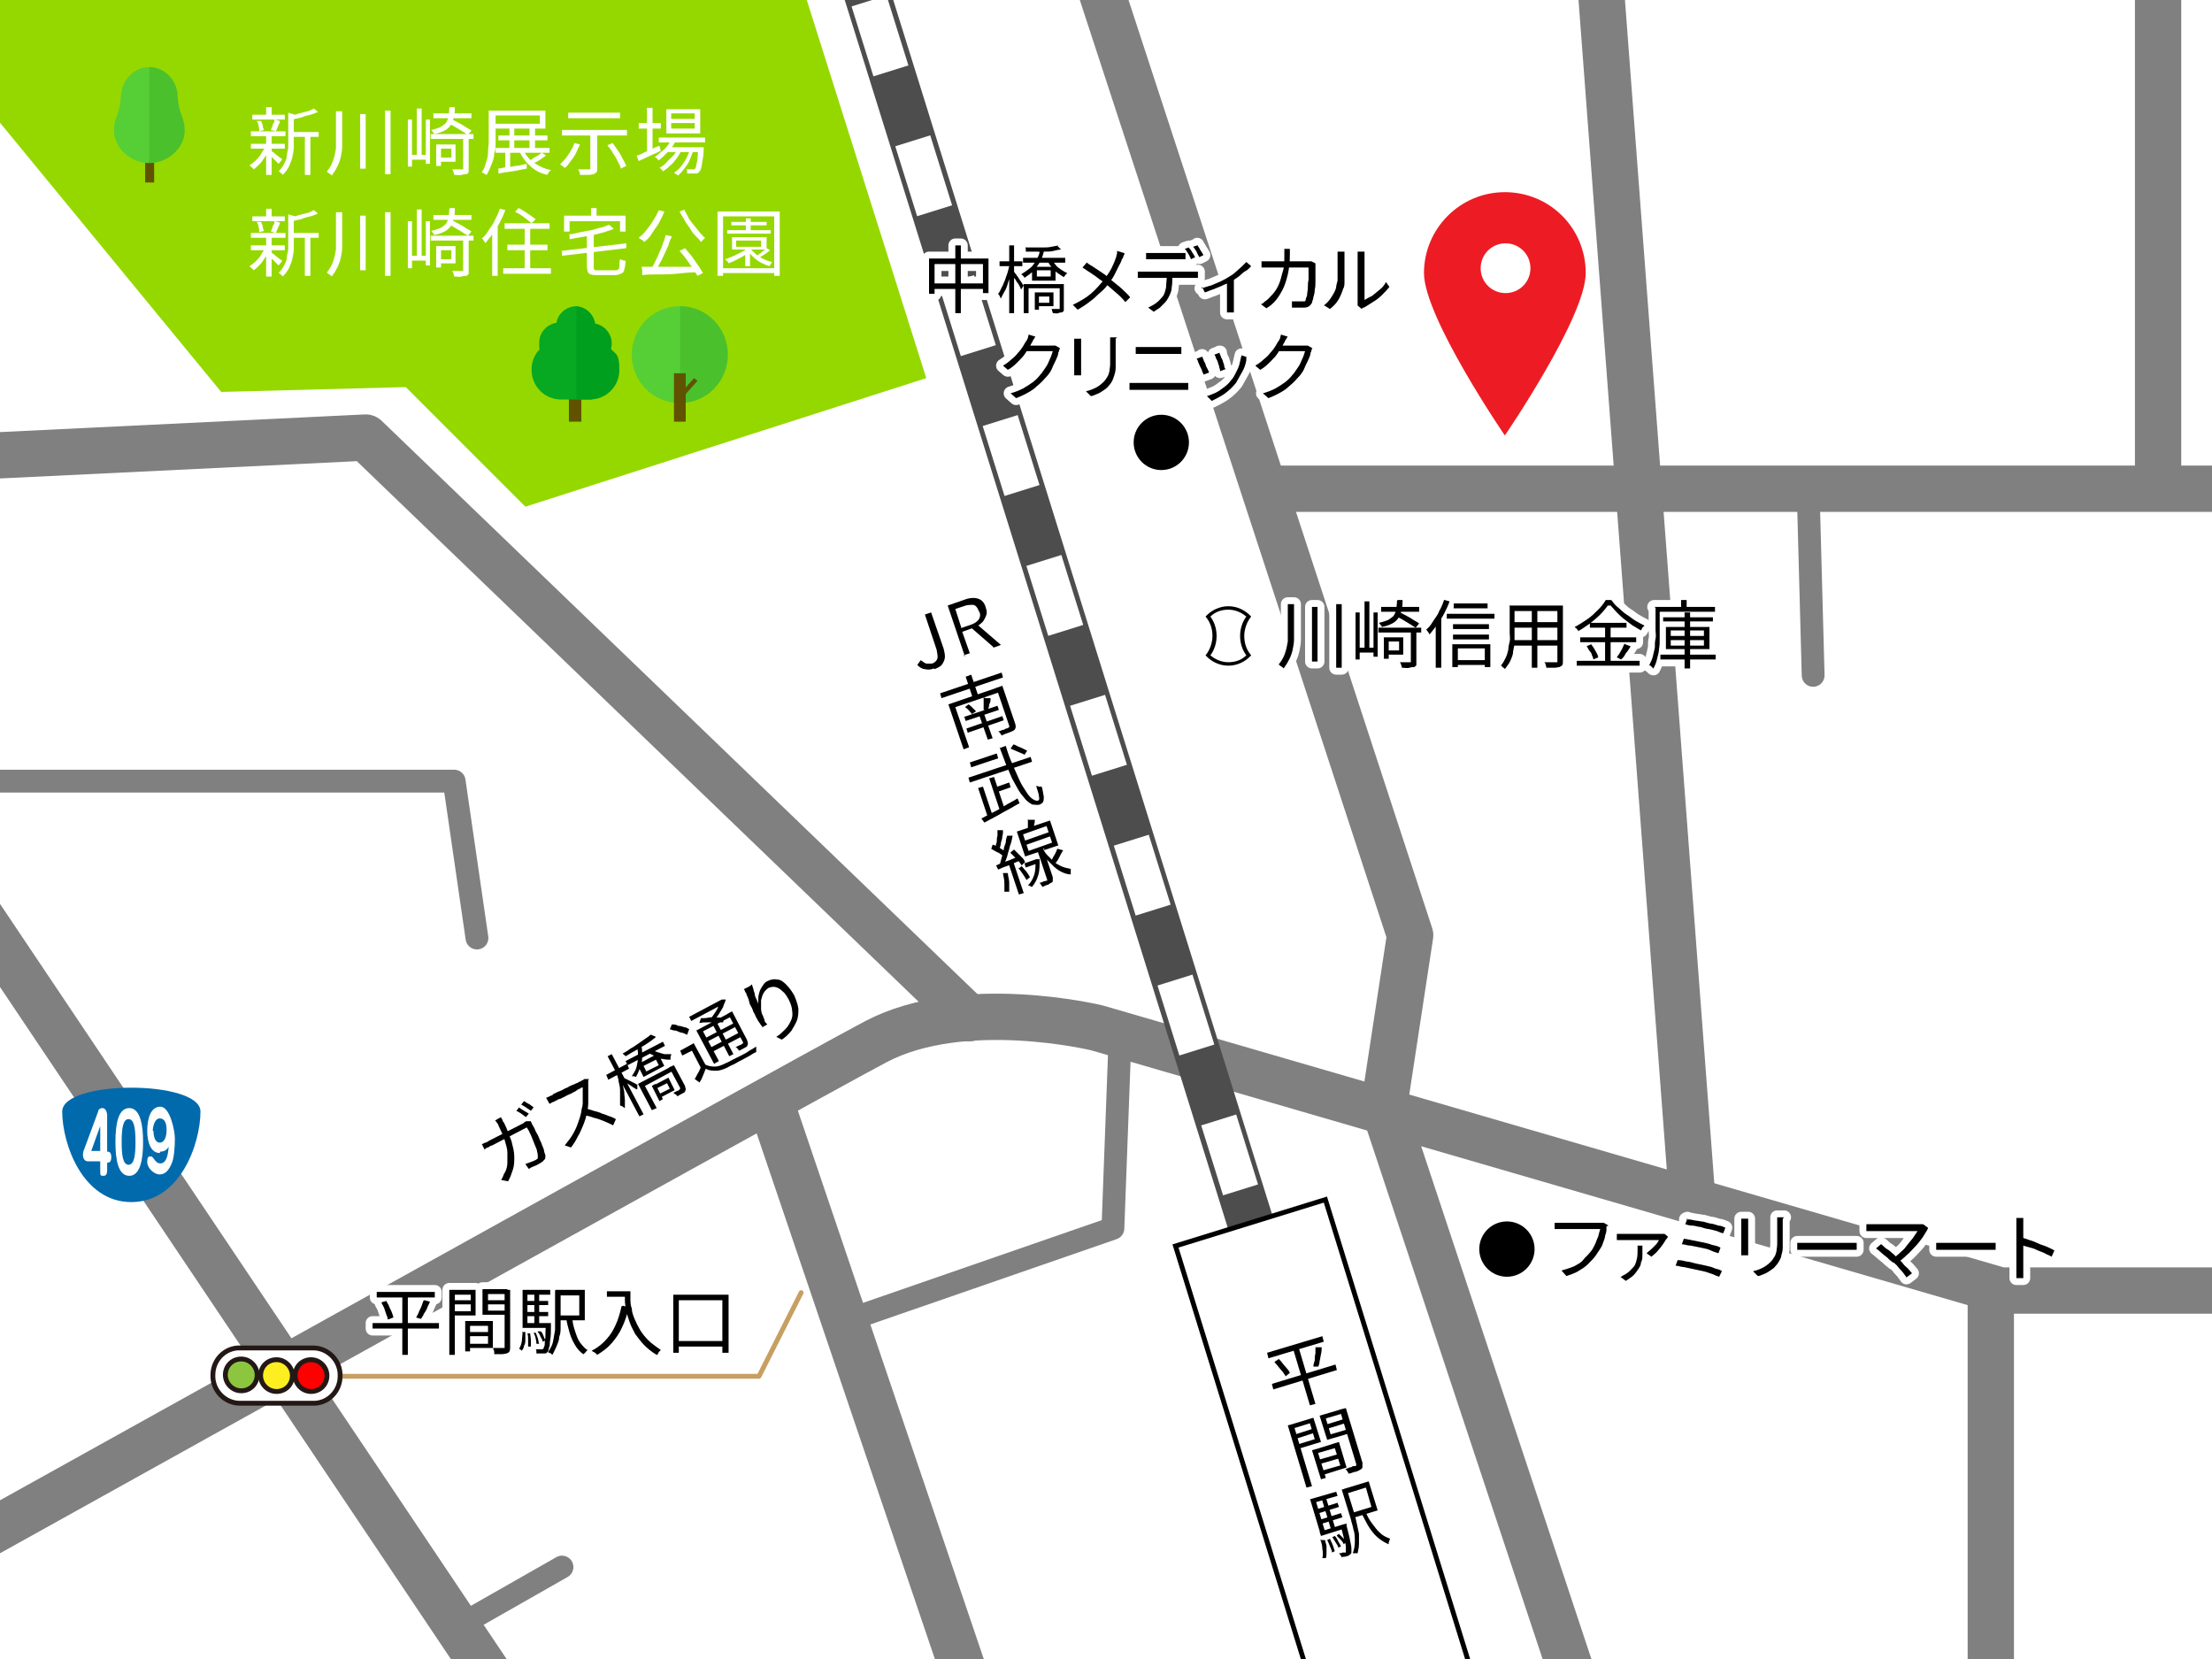 <?xml version="1.0" encoding="UTF-8"?>
<svg id="_2" data-name="2" xmlns="http://www.w3.org/2000/svg" width="320" height="240" xmlns:xlink="http://www.w3.org/1999/xlink" version="1.1" viewBox="0 0 320 240">
  <defs>
    <style>
      .cls-1 {
        fill: #07a822;
      }

      .cls-1, .cls-2, .cls-3, .cls-4, .cls-5, .cls-6, .cls-7, .cls-8, .cls-9, .cls-10, .cls-11 {
        stroke-width: 0px;
      }

      .cls-2 {
        fill: #006aad;
      }

      .cls-12, .cls-3, .cls-13, .cls-14, .cls-15, .cls-16, .cls-17, .cls-18 {
        fill: none;
      }

      .cls-12, .cls-19, .cls-20, .cls-21, .cls-18, .cls-22, .cls-23 {
        stroke-miterlimit: 10;
      }

      .cls-12, .cls-15, .cls-18 {
        stroke: #fff;
      }

      .cls-12, .cls-18 {
        stroke-width: 5.3px;
      }

      .cls-24 {
        clip-path: url(#clippath);
      }

      .cls-4 {
        fill: #ed1c24;
      }

      .cls-5 {
        fill: #95d800;
      }

      .cls-6 {
        fill: #009f1e;
      }

      .cls-13 {
        stroke-width: 3.3px;
      }

      .cls-13, .cls-14, .cls-20, .cls-15, .cls-16, .cls-21, .cls-17, .cls-22, .cls-23 {
        stroke-linecap: round;
      }

      .cls-13, .cls-14, .cls-15, .cls-16, .cls-17 {
        stroke-linejoin: round;
      }

      .cls-13, .cls-17 {
        stroke: gray;
      }

      .cls-19 {
        stroke: #000;
      }

      .cls-19, .cls-16 {
        stroke-width: .7px;
      }

      .cls-19, .cls-21, .cls-11 {
        fill: #fff;
      }

      .cls-7 {
        fill: #000;
      }

      .cls-14 {
        stroke: #4d4d4d;
      }

      .cls-14, .cls-17 {
        stroke-width: 6.7px;
      }

      .cls-8 {
        fill: #56ce36;
      }

      .cls-20 {
        fill: #fcee21;
      }

      .cls-20, .cls-21, .cls-22, .cls-23 {
        stroke: #231815;
        stroke-width: .7px;
      }

      .cls-15 {
        stroke-width: 2px;
      }

      .cls-9 {
        fill: #615200;
      }

      .cls-10 {
        fill: #4ac02d;
      }

      .cls-16 {
        stroke: #c79f62;
      }

      .cls-18 {
        stroke-dasharray: 0 0 10.6 10.6;
      }

      .cls-22 {
        fill: #8cc63f;
      }

      .cls-23 {
        fill: red;
      }
    </style>
    <clipPath id="clippath">
      <rect class="cls-3" width="320" height="240"/>
    </clipPath>
  </defs>
  <g class="cls-24">
    <g>
      <rect class="cls-11" width="320" height="240"/>
      <path class="cls-17" d="M334.7,186.7h-45.3l-130.7-38s-19.3-4.7-32,2c-12.7,6.7-146.7,81.3-146.7,81.3"/>
      <g>
        <line class="cls-14" x1="114.7" y1="-35.3" x2="203.3" y2="248.7"/>
        <g>
          <line class="cls-12" x1="114.7" y1="-35.3" x2="116.3" y2="-30.2"/>
          <line class="cls-18" x1="119.4" y1="-20.1" x2="200.2" y2="238.5"/>
          <line class="cls-12" x1="201.7" y1="243.6" x2="203.3" y2="248.7"/>
        </g>
      </g>
      <circle class="cls-7" cx="218" cy="180.7" r="4"/>
      <g>
        <path class="cls-4" d="M229.4,39.5c0,6.4-11.7,23.5-11.7,23.5,0,0-11.7-17.1-11.7-23.5s5.2-11.7,11.7-11.7,11.7,5.2,11.7,11.7Z"/>
        <path class="cls-11" d="M221.4,38.8c0,2-1.6,3.6-3.6,3.6s-3.6-1.6-3.6-3.6,1.6-3.6,3.6-3.6,3.6,1.6,3.6,3.6Z"/>
      </g>
      <g>
        <path class="cls-7" d="M136,100.3l8.9-3,.2.7-8.9,3-.2-.7ZM137.2,101.9l7.3-2.5.2.7-6.5,2.2,2,5.8-.8.3-2.2-6.5ZM139.5,103.7l4.8-1.6.2.6-4.8,1.6-.2-.6ZM139.6,102.3l.5-.4c.2.1.4.3.6.5.2.2.4.4.5.5l-.6.4c-.1-.2-.3-.3-.4-.5-.2-.2-.4-.4-.6-.5ZM139.7,97.9l.8-.3,1.1,3.3-.8.3-1.1-3.3ZM139.8,105.4l5.2-1.8.2.6-5.2,1.8-.2-.6ZM141.6,103.3l.7-.2,1.3,3.7-.7.2-1.3-3.7ZM142.6,101h.7c0,.3,0,.6-.2.9,0,.3-.1.6-.2.8h-.6c0-.2,0-.3,0-.6s0-.4,0-.6c0-.2,0-.4,0-.6ZM144.2,99.5l.8-.3,1.9,5.6c0,.2.1.4,0,.5,0,.1-.1.3-.3.4-.2.1-.4.2-.7.3-.3.1-.6.2-1,.4,0,0-.1-.2-.2-.3,0-.1-.2-.2-.3-.3.2,0,.4-.1.6-.2.2,0,.4-.1.5-.2.1,0,.2,0,.3-.1,0,0,.1,0,.2-.1,0,0,0-.1,0-.2l-1.9-5.6Z"/>
        <path class="cls-7" d="M140.1,112.5l9-3,.2.7-9,3-.2-.7ZM140.3,110.3l3.9-1.3.2.7-3.9,1.3-.2-.7ZM141.5,114l.7-.2,1.4,4.2-.7.2-1.4-4.2ZM142,118.4c.4-.2.9-.5,1.5-.8.6-.3,1.2-.6,1.8-1,.6-.4,1.3-.7,1.9-1.1l.3.7c-.6.3-1.2.7-1.8,1-.6.3-1.2.7-1.8,1-.6.3-1.1.6-1.5.8l-.5-.7ZM143.1,112.6l.7-.2,1.6,4.8-.7.2-1.6-4.8ZM144,113.9l2-.7.2.7-2,.7-.2-.7ZM144.7,108.2l.8-.3c.3,1,.6,1.9,1,2.7.3.8.7,1.6,1,2.3.3.7.7,1.2,1,1.7.3.5.6.8.9,1,.3.2.6.3.8.2.1,0,.2-.2.1-.6,0-.3-.2-.8-.4-1.5.1,0,.2,0,.4.1.2,0,.3,0,.4,0,.2.6.2,1.1.3,1.4,0,.4,0,.6-.1.8-.1.2-.3.3-.5.4-.3.1-.6,0-1,0-.3-.1-.7-.4-1-.7-.3-.4-.7-.8-1-1.3-.3-.5-.6-1.1-1-1.8-.3-.7-.6-1.4-.9-2.1-.3-.8-.6-1.6-.9-2.4ZM146.2,108.3l.4-.6c.2,0,.5.2.7.3.3.1.5.2.7.3.2.1.4.2.6.3l-.4.6c-.1-.1-.3-.2-.6-.3-.2-.1-.5-.2-.7-.3s-.5-.2-.7-.3Z"/>
        <path class="cls-7" d="M143.4,122.8l.2-.6c.2,0,.5.2.7.3.3.1.5.3.7.4s.4.3.5.4l-.2.7c-.1-.1-.3-.3-.5-.4-.2-.2-.5-.3-.7-.4-.2-.1-.5-.3-.7-.4ZM144.3,120.1h.8c0,.3,0,.6-.1.9,0,.3-.1.6-.2.9,0,.3-.1.6-.2.8h-.6c0-.3.1-.6.2-.9,0-.3,0-.6.1-.9,0-.3,0-.6,0-.9ZM144.1,125.2c.4-.2.9-.4,1.5-.6.6-.2,1.2-.5,1.8-.7l.2.6c-.6.2-1.2.5-1.7.7-.6.2-1.1.4-1.5.6l-.3-.6ZM145.8,120.9h.7c-.1.5-.2,1-.4,1.5-.1.5-.3,1-.4,1.5-.2.5-.3.9-.5,1.3h-.6c.1-.4.2-.7.3-1.1.1-.4.2-.7.3-1.1,0-.4.2-.8.3-1.1,0-.4.1-.7.2-1ZM145.1,126.3h.7c0,.4.2.9.2,1.4,0,.5,0,.9,0,1.3,0,0-.1,0-.2,0,0,0-.2,0-.3,0,0,0-.2,0-.2,0,0-.4,0-.8,0-1.2,0-.5-.1-.9-.2-1.4ZM145.9,124.9l.7-.2,1.5,4.5-.7.2-1.5-4.5ZM146.2,123.3l.5-.4c.2.2.4.4.6.6.2.2.4.4.6.6.2.2.3.4.4.6l-.5.5c-.1-.2-.3-.4-.4-.6-.2-.2-.4-.4-.6-.6-.2-.2-.4-.4-.6-.6ZM147.1,120.3l4.8-1.6,1.2,3.6-4.8,1.6-1.2-3.6ZM147.3,125.7l.5-.4c.2.2.4.5.7.8.2.3.4.6.5.8l-.5.4c-.1-.2-.3-.5-.5-.8-.2-.3-.4-.6-.6-.8ZM148,120.7l.3.9,3.4-1.2-.3-.9-3.4,1.2ZM148.2,124.9l1.7-.6.2.6-1.7.6-.2-.6ZM148.5,122.2l.3.9,3.4-1.2-.3-.9-3.4,1.2ZM148.8,118.6h.9c0,.2,0,.4-.1.7,0,.3-.1.5-.2.7h-.7c0-.2,0-.4,0-.7,0-.3,0-.5,0-.8ZM149.7,124.4h.1s.1-.1.1-.1h.5c0,.9,0,1.7-.2,2.3-.2.7-.5,1.2-.9,1.7,0,0-.1,0-.2-.1,0,0-.2,0-.2-.1,0,0-.2,0-.2,0,.4-.4.7-.9.9-1.5s.2-1.2.2-1.9h0ZM150.2,122.9l.7-.2,1.4,4.2c0,.2,0,.4,0,.5s0,.2-.2.3c-.1,0-.3.2-.5.3-.2,0-.5.2-.8.3,0,0-.1-.2-.2-.3,0-.1-.2-.2-.2-.3.2,0,.4-.1.6-.2.2,0,.3-.1.4-.1,0,0,.1,0,.1,0,0,0,0,0,0-.1l-1.4-4.2ZM150.8,122.7c.2.3.4.7.7,1,.3.3.6.6.9.9.3.3.7.5,1.1.7.4.2.9.3,1.4.4,0,0,0,.1,0,.2,0,0,0,.2,0,.3,0,0,0,.2,0,.3-.5,0-1-.2-1.4-.4-.4-.2-.8-.5-1.1-.8-.3-.3-.6-.6-.9-.9-.3-.3-.5-.6-.7-1l.3-.6ZM153,122.8l.8.2c-.2.3-.4.7-.6,1.1-.2.4-.4.7-.7.9l-.6-.2c.1-.2.3-.4.4-.7.1-.2.3-.5.4-.7.1-.2.2-.5.3-.7Z"/>
      </g>
      <g>
        <path class="cls-7" d="M135.1,96.7c-.5.2-.9.2-1.3.1-.4,0-.8-.3-1.1-.6l.5-.7c.3.2.5.4.8.5.3,0,.5,0,.8,0,.4-.1.7-.4.8-.7.1-.3,0-.7-.1-1.3l-1.7-5.1.9-.3,1.8,5.2c.1.4.2.8.2,1.2,0,.4-.2.8-.4,1.1-.2.3-.6.5-1.1.7Z"/>
        <path class="cls-7" d="M139.6,95l-2.5-7.4,2.3-.8c.5-.2,1-.3,1.4-.3.4,0,.8.1,1.1.3.3.2.6.6.7,1.1.2.5.2.9,0,1.3s-.3.7-.7,1c-.3.3-.8.5-1.3.7l-1.4.5,1.1,3.1-.9.3ZM139.2,90.8l1.2-.4c.6-.2,1-.5,1.2-.8.2-.3.3-.8,0-1.2-.2-.5-.4-.8-.8-.9-.4,0-.9,0-1.4.2l-1.2.4.9,2.8ZM143.7,93.6l-3.1-2.7.6-.7,3.6,3.1-1.1.4Z"/>
      </g>
      <rect class="cls-19" x="181" y="175" width="22.7" height="76.7" transform="translate(-54.6 66.6) rotate(-17.2)"/>
      <g>
        <path class="cls-7" d="M183.3,195.7l8-2.4.2.8-8,2.4-.2-.8ZM184,200.2l9.2-2.8.2.8-9.2,2.8-.2-.8ZM184.4,197l.6-.4c.2.2.4.4.6.7.2.2.4.5.6.7.2.2.3.4.4.6l-.6.5c-.1-.2-.3-.4-.4-.6-.2-.2-.4-.5-.6-.7-.2-.3-.4-.5-.6-.7ZM187,194.9l.8-.2,2.5,8.4-.8.2-2.5-8.4ZM190.3,194.9h.9c0,.3,0,.6-.1,1s-.1.7-.2,1c0,.3-.1.6-.2.8h-.7c0-.3.1-.6.2-.9,0-.3,0-.7.1-1,0-.3,0-.6,0-.9Z"/>
        <path class="cls-7" d="M186.3,206.2l.8-.2,2.7,9-.8.2-2.7-9ZM186.7,206.1l3.3-1,1.1,3.5-3.3,1-.2-.6,2.6-.8-.7-2.3-2.6.8-.2-.6ZM187.1,207.6l2.8-.9.2.6-2.8.9-.2-.6ZM189.8,209.8l.7-.2,1.3,4.2-.7.2-1.3-4.2ZM190.2,209.7l3.5-1.1,1.1,3.7-3.5,1.1-.2-.6,2.8-.8-.8-2.5-2.8.8-.2-.6ZM190.7,211.2l3.1-.9.2.6-3.1.9-.2-.6ZM194.3,203.8l.2.6-2.7.8.7,2.3,2.7-.8.2.6-3.4,1-1.1-3.5,3.4-1ZM191.8,206.1l2.9-.9.2.6-2.9.9-.2-.6ZM193.9,203.9l.8-.2,2.4,7.9c0,.2,0,.4,0,.6,0,.2-.1.3-.3.4-.1.1-.4.2-.6.3-.3,0-.6.2-1.1.3,0,0,0-.1-.1-.2,0,0-.1-.2-.2-.3,0,0-.1-.2-.2-.2.2,0,.4-.1.6-.2.2,0,.4-.1.5-.2.1,0,.3,0,.3,0,0,0,.1,0,.2-.1,0,0,0-.1,0-.2l-2.4-7.9Z"/>
        <path class="cls-7" d="M189.5,216.9l3.8-1.1.2.6-3.1.9,1.3,4.3-.7.2-1.5-5ZM190.3,218.4l3.2-1,.2.6-3.2,1-.2-.6ZM190.8,219.9l3.2-1,.2.6-3.2,1-.2-.6ZM190.9,221.6l3.5-1.1.2.6-3.5,1.1-.2-.6ZM191.2,222.8h.5c0,.3.2.6.2.9,0,.3,0,.6,0,.9,0,.3,0,.6-.1.8h-.5c.1-.4.1-.8,0-1.3,0-.4-.1-.9-.3-1.4ZM191.2,216.8l.6-.2,1.4,4.6-.6.2-1.4-4.6ZM192,222.8l.4-.2c.1.3.3.6.4.9.1.3.2.6.3.9l-.4.2c0-.3-.2-.6-.3-.9-.1-.3-.3-.7-.4-.9ZM192.7,222.4l.4-.2c.2.2.4.5.5.8.2.3.3.5.4.7l-.4.2c0-.2-.2-.5-.4-.8-.2-.3-.3-.5-.5-.8ZM193.4,222.1l.3-.2c.2.2.4.4.6.6.2.2.3.4.4.6l-.3.3c-.1-.2-.2-.4-.4-.6-.2-.2-.4-.4-.6-.6ZM194.1,220.6l.7-.2c0,.2,0,.3,0,.3.2.9.4,1.5.5,2.1.1.5.2.9.2,1.2,0,.3,0,.5,0,.6,0,.1-.1.2-.2.3,0,0-.2.1-.3.2,0,0-.2,0-.4.1-.2,0-.3,0-.5.1,0,0,0-.2-.2-.3,0-.1-.1-.2-.2-.3.2,0,.4,0,.5-.1.1,0,.3,0,.3,0s.1,0,.2,0c0,0,0,0,0-.1,0,0,0-.3,0-.5,0-.3,0-.6-.2-1.1-.1-.5-.3-1.2-.5-2h0ZM194.1,215.5l.7-.2,1.2,3.9c.1.4.2.8.3,1.3.1.5.2.9.3,1.4,0,.5,0,1,0,1.4,0,.5-.1.9-.2,1.4,0,0-.1,0-.2,0,0,0-.2,0-.3,0,0,0-.2,0-.2,0,.2-.5.3-1.1.3-1.7,0-.6,0-1.2-.2-1.7-.1-.6-.3-1.1-.4-1.6l-1.2-3.9ZM194.4,215.4l3.6-1.1,1.3,4.2-3.6,1.1-.2-.7,2.9-.9-.8-2.8-2.9.9-.2-.7ZM197.5,218.6c.3.7.6,1.3,1,1.8.4.5.7,1,1.2,1.4.4.4.9.6,1.4.8,0,0,0,.1-.1.2,0,0,0,.2-.1.3,0,0,0,.2,0,.3-.5-.2-1-.5-1.5-.9-.5-.4-.9-.9-1.3-1.5s-.7-1.3-1.1-2l.6-.3Z"/>
      </g>
      <polyline class="cls-16" points="115.9 187 109.8 199.1 49.3 199.1"/>
      <polygon class="cls-5" points="134 54.7 76 73.3 58.7 56 32 56.7 -11.3 4 -8.7 -15.3 112.7 -12.7 134 54.7"/>
      <g>
        <path class="cls-11" d="M38.5,21.2l.6.2c-.2.4-.4.8-.7,1.2s-.5.8-.8,1.1c-.3.3-.6.6-.9.8,0,0-.1-.2-.3-.3-.1-.1-.2-.2-.3-.3.3-.2.6-.4.9-.7.3-.3.6-.6.8-1s.5-.7.6-1ZM36.3,19h5v.7h-5v-.7ZM36.3,20.8h4.9v.7h-4.9v-.7ZM36.5,16.6h4.7v.7h-4.7v-.7ZM37.1,17.5h.6c.1,0,.2.3.3.6,0,.3.1.5.2.7l-.7.2c0-.2,0-.5-.1-.8,0-.3-.2-.6-.3-.8ZM38.5,15.5h.8v1.4h-.8v-1.4ZM38.5,19.6h.8v5.7h-.8v-5.7ZM39.1,21.7c0,0,.2.2.4.3.2.1.3.3.5.4.2.2.4.3.5.4.2.1.3.2.3.3l-.5.6c0,0-.2-.2-.4-.4-.1-.1-.3-.3-.5-.5-.2-.2-.3-.3-.5-.5-.2-.1-.3-.3-.4-.3l.4-.4ZM39.8,17.3l.7.2c0,.3-.2.5-.3.8-.1.3-.2.5-.3.7l-.7-.2c0-.1.1-.3.2-.5,0-.2.1-.4.2-.5s.1-.4.1-.5ZM41.7,16.3l1,.3c0,0,0,.1-.2.1v3.3c0,.4,0,.8,0,1.3,0,.5-.1.9-.2,1.4-.1.5-.3.9-.5,1.4-.2.4-.5.8-.9,1.2,0,0,0-.1-.2-.2,0,0-.1-.1-.2-.2,0,0-.1-.1-.2-.1.3-.3.6-.7.8-1.1s.4-.8.4-1.2c0-.4.2-.8.2-1.2,0-.4,0-.8,0-1.2v-3.7ZM45.3,15.6l.7.6c-.3.1-.7.3-1.1.4-.4.1-.9.2-1.3.4-.5.1-.9.2-1.3.3,0,0,0-.2-.1-.3s0-.2-.1-.3c.4,0,.8-.2,1.2-.3.4-.1.8-.2,1.2-.3.4-.1.7-.3.9-.4ZM42.1,19.1h4v.7h-4v-.7ZM44.1,19.4h.8v5.9h-.8v-5.9Z"/>
        <path class="cls-11" d="M48.7,16.1h.8v3.6c0,.5,0,1,0,1.5,0,.5-.1,1-.2,1.5-.1.5-.3,1-.5,1.4-.2.4-.5.9-.8,1.3,0,0-.1-.1-.2-.2,0,0-.2-.1-.3-.2,0,0-.2-.1-.2-.2.4-.5.7-1,.9-1.6s.3-1.1.4-1.7c0-.6,0-1.2,0-1.8v-3.6ZM52.1,16.5h.8v7.9h-.8v-7.9ZM55.7,16h.8v9.2h-.8v-9.2Z"/>
        <path class="cls-11" d="M59,17.3h.6v6.8h-.6v-6.8ZM59.3,22.4h2.6v.7h-2.6v-.7ZM60.3,15.7h.7v7.1h-.7v-7.1ZM61.6,17.3h.6v6.4h-.6v-6.4ZM62.3,19.4h6.2v.7h-6.2v-.7ZM65.1,15.5h.7c0,.6,0,1.1-.2,1.5,0,.4-.2.8-.4,1.1-.2.3-.5.6-.9.8-.4.2-.9.4-1.5.5,0,0,0-.2-.2-.3,0-.1-.2-.2-.2-.3.5-.1,1-.3,1.3-.4.3-.2.6-.4.8-.6.2-.3.3-.6.4-.9,0-.4.1-.8.1-1.3ZM62.7,16.4h5.5v.7h-5.5v-.7ZM63.1,20.9h.7v3.1h-.7v-3.1ZM63.4,20.9h2.5v2.5h-2.5v-.6h1.9v-1.3h-1.9v-.6ZM64.9,17.8l.5-.5c.3.1.6.3,1,.5.4.2.7.4,1,.6.3.2.6.3.8.5l-.5.6c-.2-.1-.5-.3-.8-.5-.3-.2-.7-.4-1-.6s-.7-.4-1-.5ZM67,19.9h.8v4.5c0,.2,0,.4,0,.5,0,.1-.2.2-.3.3-.2,0-.4,0-.7.1s-.6,0-1.1,0c0-.1,0-.2-.1-.4,0-.1-.1-.3-.2-.4.3,0,.6,0,.9,0,.3,0,.5,0,.5,0,0,0,.1,0,.2,0,0,0,0,0,0-.2v-4.5Z"/>
        <path class="cls-11" d="M70.9,16h.8v3.1c0,.4,0,.9,0,1.5,0,.5,0,1.1-.2,1.6,0,.6-.2,1.1-.4,1.6-.2.5-.4,1-.7,1.5,0,0-.1,0-.2-.1,0,0-.2-.1-.3-.2,0,0-.2,0-.2-.1.3-.4.5-.9.6-1.4.2-.5.3-1,.3-1.5s.1-1,.1-1.5,0-.9,0-1.4v-3.1ZM71.4,16h7.5v2.6h-7.5v-.7h6.7v-1.2h-6.7v-.7ZM71.7,21.4h7.8v.7h-7.8v-.7ZM71.9,24.4c.3,0,.8-.1,1.2-.2.5,0,1-.1,1.5-.2.5,0,1-.2,1.6-.3v.7c-.7.1-1.4.3-2.2.4-.7.1-1.4.2-1.9.3v-.7ZM72.1,19.6h7.1v.7h-7.1v-.7ZM73.1,21.6h.7v2.9h-.7v-2.9ZM73.7,18.5h.7v3.2h-.7v-3.2ZM75.7,21.6c.3.8.8,1.4,1.5,1.9.7.5,1.5.9,2.5,1.1,0,0-.2.2-.3.3,0,.1-.2.2-.2.4-1-.2-1.9-.7-2.5-1.3-.7-.6-1.2-1.3-1.6-2.2l.7-.2ZM78.4,22.1l.6.4c-.3.2-.6.4-1,.7-.4.2-.7.4-1,.5l-.5-.4c.2-.1.4-.2.6-.4.2-.1.5-.3.7-.4.2-.1.4-.3.6-.4ZM76.6,18.5h.8v3.2h-.8v-3.2Z"/>
        <path class="cls-11" d="M83.1,20.7l.8.2c-.2.4-.4.9-.6,1.3-.2.4-.5.8-.8,1.2-.3.4-.5.7-.8.9,0,0-.1-.1-.2-.2,0,0-.2-.1-.3-.2s-.2-.1-.2-.1c.4-.4.8-.8,1.2-1.4s.7-1.1.9-1.7ZM81.3,18.8h9.4v.8h-9.4v-.8ZM82.2,16.3h7.5v.8h-7.5v-.8ZM85.5,19.3h.9v5c0,.3,0,.5-.1.6s-.2.2-.4.3c-.2,0-.4.1-.8.1-.3,0-.7,0-1.2,0,0-.1,0-.3-.1-.4,0-.2-.1-.3-.2-.4.2,0,.5,0,.7,0,.2,0,.4,0,.6,0,.2,0,.3,0,.3,0,0,0,.2,0,.2,0,0,0,0,0,0-.2v-5ZM87.9,21l.7-.3c.3.3.5.7.8,1.1.3.4.5.8.7,1.2.2.4.4.7.5,1l-.8.4c0-.3-.2-.6-.4-1-.2-.4-.4-.8-.7-1.2-.2-.4-.5-.8-.8-1.1Z"/>
        <path class="cls-11" d="M92.2,22.5c.3-.1.6-.2.9-.4.4-.2.7-.3,1.1-.5.4-.2.8-.4,1.2-.5l.2.7c-.5.3-1.1.5-1.7.8-.6.3-1.1.5-1.5.7l-.3-.8ZM92.4,17.8h3.2v.8h-3.2v-.8ZM93.6,15.6h.8v6.6h-.8v-6.6ZM97.1,20.1l.7.2c-.3.6-.6,1.1-1.1,1.6-.5.5-.9.9-1.4,1.3,0,0,0,0-.2-.2,0,0-.1-.1-.2-.2,0,0-.1-.1-.2-.1.5-.3.9-.7,1.4-1.1.4-.4.8-.9,1-1.5ZM98,21.4l.6.3c-.2.4-.4.8-.7,1.2-.3.4-.6.8-1,1.1-.3.3-.7.6-1,.8,0,0-.1-.2-.2-.3,0,0-.2-.2-.3-.2.3-.2.7-.4,1-.8.3-.3.7-.7,1-1s.5-.8.7-1.1ZM95.3,19.9h6.7v.7h-6.7v-.7ZM96.4,15.8h4.9v3.5h-4.9v-3.5ZM96.6,21.3h4.6v.7h-4.6v-.7ZM97.1,16.4v.8h3.4v-.8h-3.4ZM97.1,17.8v.8h3.4v-.8h-3.4ZM99.7,21.4l.6.3c-.1.4-.3.9-.5,1.4-.2.5-.5.9-.8,1.3s-.6.7-.9,1c0,0-.2-.2-.3-.2-.1,0-.2-.2-.3-.2.3-.2.7-.5,1-.9s.6-.8.8-1.2c.2-.4.4-.9.5-1.3ZM101,21.3h.8c0,.2,0,.3,0,.3,0,.7-.1,1.3-.2,1.8s-.1.8-.2,1c0,.2-.2.4-.3.5,0,0-.2.2-.3.2,0,0-.2,0-.3,0-.1,0-.3,0-.5,0s-.4,0-.6,0c0,0,0-.2,0-.3,0-.1,0-.2-.1-.3.2,0,.4,0,.5,0,.2,0,.3,0,.4,0s.1,0,.2,0c0,0,0,0,.1,0,0,0,.1-.2.2-.4,0-.2.1-.5.2-1,0-.4.1-1,.1-1.7h0Z"/>
        <path class="cls-11" d="M38.5,35.8l.6.2c-.2.4-.4.8-.7,1.2s-.5.8-.8,1.1c-.3.3-.6.6-.9.8,0,0-.1-.2-.3-.3-.1-.1-.2-.2-.3-.3.3-.2.6-.4.9-.7.3-.3.6-.6.8-1s.5-.7.6-1ZM36.3,33.7h5v.7h-5v-.7ZM36.3,35.5h4.9v.7h-4.9v-.7ZM36.5,31.3h4.7v.7h-4.7v-.7ZM37.1,32.1h.6c.1,0,.2.3.3.6,0,.3.1.5.2.7l-.7.2c0-.2,0-.5-.1-.8,0-.3-.2-.6-.3-.8ZM38.5,30.2h.8v1.4h-.8v-1.4ZM38.5,34.3h.8v5.7h-.8v-5.7ZM39.1,36.4c0,0,.2.2.4.3.2.1.3.3.5.4.2.2.4.3.5.4.2.1.3.2.3.3l-.5.6c0,0-.2-.2-.4-.4-.1-.1-.3-.3-.5-.5-.2-.2-.3-.3-.5-.5-.2-.1-.3-.3-.4-.3l.4-.4ZM39.8,32l.7.2c0,.3-.2.5-.3.8-.1.3-.2.5-.3.7l-.7-.2c0-.1.1-.3.2-.5,0-.2.1-.4.2-.5s.1-.4.1-.5ZM41.7,31l1,.3c0,0,0,.1-.2.1v3.3c0,.4,0,.8,0,1.3,0,.5-.1.9-.2,1.4-.1.5-.3.9-.5,1.4-.2.4-.5.8-.9,1.2,0,0,0-.1-.2-.2,0,0-.1-.1-.2-.2,0,0-.1-.1-.2-.1.3-.3.6-.7.8-1.1s.4-.8.4-1.2c0-.4.2-.8.2-1.2,0-.4,0-.8,0-1.2v-3.7ZM45.3,30.3l.7.6c-.3.1-.7.3-1.1.4-.4.1-.9.2-1.3.4-.5.1-.9.2-1.3.3,0,0,0-.2-.1-.3s0-.2-.1-.3c.4,0,.8-.2,1.2-.3.4-.1.8-.2,1.2-.3.4-.1.7-.3.9-.4ZM42.1,33.7h4v.7h-4v-.7ZM44.1,34h.8v5.9h-.8v-5.9Z"/>
        <path class="cls-11" d="M48.7,30.7h.8v3.6c0,.5,0,1,0,1.5,0,.5-.1,1-.2,1.5-.1.5-.3,1-.5,1.4-.2.4-.5.9-.8,1.3,0,0-.1-.1-.2-.2,0,0-.2-.1-.3-.2,0,0-.2-.1-.2-.2.4-.5.7-1,.9-1.6s.3-1.1.4-1.7c0-.6,0-1.2,0-1.8v-3.6ZM52.1,31.2h.8v7.9h-.8v-7.9ZM55.7,30.7h.8v9.2h-.8v-9.2Z"/>
        <path class="cls-11" d="M59,32h.6v6.8h-.6v-6.8ZM59.3,37h2.6v.7h-2.6v-.7ZM60.3,30.3h.7v7.1h-.7v-7.1ZM61.6,32h.6v6.4h-.6v-6.4ZM62.3,34.1h6.2v.7h-6.2v-.7ZM65.1,30.1h.7c0,.6,0,1.1-.2,1.5,0,.4-.2.8-.4,1.1-.2.3-.5.6-.9.8-.4.2-.9.4-1.5.5,0,0,0-.2-.2-.3,0-.1-.2-.2-.2-.3.5-.1,1-.3,1.3-.4.3-.2.6-.4.8-.6.2-.3.3-.6.4-.9,0-.4.1-.8.1-1.3ZM62.7,31.1h5.5v.7h-5.5v-.7ZM63.1,35.6h.7v3.1h-.7v-3.1ZM63.4,35.6h2.5v2.5h-2.5v-.6h1.9v-1.3h-1.9v-.6ZM64.9,32.4l.5-.5c.3.1.6.3,1,.5.4.2.7.4,1,.6.3.2.6.3.8.5l-.5.6c-.2-.1-.5-.3-.8-.5-.3-.2-.7-.4-1-.6s-.7-.4-1-.5ZM67,34.6h.8v4.5c0,.2,0,.4,0,.5,0,.1-.2.2-.3.3-.2,0-.4,0-.7.1s-.6,0-1.1,0c0-.1,0-.2-.1-.4,0-.1-.1-.3-.2-.4.3,0,.6,0,.9,0,.3,0,.5,0,.5,0,0,0,.1,0,.2,0,0,0,0,0,0-.2v-4.5Z"/>
        <path class="cls-11" d="M72.4,30.2l.7.2c-.2.6-.5,1.2-.8,1.8-.3.6-.7,1.1-1,1.6-.4.5-.8,1-1.1,1.4,0,0,0-.1-.1-.2,0,0-.1-.2-.2-.3,0,0-.1-.2-.2-.2.4-.3.7-.7,1-1.2.3-.5.7-.9.9-1.5.3-.5.5-1,.7-1.6ZM71.3,32.9l.7-.8h0v7.8h-.8v-7ZM72.8,38.8h6.9v.8h-6.9v-.8ZM73,32.3h6.5v.8h-6.5v-.8ZM73.4,35.4h5.8v.8h-5.8v-.8ZM74.5,30.7l.5-.6c.3.1.6.3.9.5.3.2.6.4.9.6.3.2.5.4.7.5l-.6.6c-.2-.2-.4-.3-.6-.5-.3-.2-.5-.4-.8-.6-.3-.2-.6-.4-.9-.5ZM75.9,32.5h.8v6.8h-.8v-6.8Z"/>
        <path class="cls-11" d="M81.2,36.3l9.4-1.1v.7c.1,0-9.3,1.1-9.3,1.1v-.8ZM81.5,31.2h9v2.3h-.8v-1.5h-7.3v1.5h-.8v-2.3ZM88.1,32.5l.7.6c-.4.2-.9.3-1.4.5-.5.1-1,.3-1.6.4-.6.1-1.1.2-1.7.3s-1.1.2-1.7.3c0,0,0-.2,0-.4,0-.1,0-.2-.1-.3.5,0,1.1-.2,1.6-.3s1.1-.2,1.6-.3c.5-.1,1-.3,1.5-.4.5-.1.8-.3,1.2-.4ZM85,33.9h.9v4.7c0,.1,0,.3,0,.3,0,0,.1.1.2.2.1,0,.3,0,.5,0h2.3c.2,0,.4,0,.5-.1.1,0,.2-.2.2-.5,0-.2,0-.6.1-1,0,0,.1,0,.2.1,0,0,.2,0,.3.1,0,0,.2,0,.3,0,0,.5-.1,1-.2,1.3,0,.3-.2.5-.5.6-.2.1-.5.2-.9.2h-2.4c-.4,0-.7,0-1-.1-.2,0-.4-.2-.5-.4,0-.2-.1-.5-.1-.8v-4.7ZM85.5,30.1h.8v1.7h-.8v-1.7Z"/>
        <path class="cls-11" d="M95.2,30.4l.9.2c-.2.6-.5,1.1-.8,1.7-.3.5-.7,1-1,1.5s-.7.9-1.1,1.2c0,0-.1-.1-.2-.2s-.2-.1-.3-.2c-.1,0-.2-.1-.3-.2.4-.3.8-.7,1.1-1.1s.7-.9,1-1.4.6-1,.8-1.5ZM92.8,38.6c.5,0,1,0,1.6,0,.6,0,1.3,0,2,0,.7,0,1.4,0,2.1,0,.7,0,1.5,0,2.2,0v.8c-1,0-1.9.1-2.8.2s-1.8.1-2.7.1c-.9,0-1.6,0-2.3.1v-.8ZM96.3,34l.9.2c-.2.4-.4.8-.5,1.3-.2.4-.4.9-.6,1.3-.2.4-.4.9-.6,1.2-.2.4-.4.8-.6,1.1l-.7-.2c.2-.3.4-.7.6-1.1.2-.4.4-.8.6-1.3.2-.4.4-.9.5-1.3.2-.4.3-.8.4-1.2ZM99,30.4c.2.3.4.7.6,1.1.2.4.5.7.8,1.1s.6.7.8,1c.3.3.5.6.8.8,0,0-.1.1-.2.2s-.2.2-.2.2c0,0-.1.2-.2.2-.2-.3-.5-.6-.8-.9-.3-.3-.6-.7-.8-1.1-.3-.4-.6-.8-.8-1.2s-.5-.8-.7-1.2l.8-.3ZM98.3,36.3l.8-.4c.3.4.7.8,1,1.2.3.4.6.9.9,1.3.3.4.5.8.7,1.1l-.8.4c-.2-.3-.4-.7-.7-1.1-.3-.4-.6-.9-.9-1.3-.3-.4-.7-.9-1-1.2Z"/>
        <path class="cls-11" d="M103.9,30.6h8.9v9.3h-.8v-8.6h-7.4v8.6h-.8v-9.3ZM104.4,38.8h8.1v.7h-8.1v-.7ZM108.3,35.7l.6.2c-.3.3-.6.6-1,.9-.4.3-.8.5-1.2.7-.4.2-.8.4-1.3.6,0,0,0-.1-.1-.2,0,0-.1-.1-.2-.2,0,0-.1-.1-.2-.2.4-.1.8-.3,1.3-.5.4-.2.8-.4,1.2-.6.4-.2.7-.5.9-.7ZM105.2,33.3h6.3v.5h-6.3v-.5ZM105.8,32.1h5.1v.5h-5.1v-.5ZM105.9,34.3h5v1.8h-5v-1.8ZM106.5,34.8v.9h3.6v-.9h-3.6ZM107.8,36.2h.7v2.3h-.7v-2.3ZM107.9,31.6h.7v2.1h-.7v-2.1ZM108.6,36c.2.3.5.5.8.8s.7.5,1.1.7.8.3,1.2.4c0,0-.1.1-.2.3,0,.1-.2.2-.2.3-.4-.1-.8-.3-1.2-.5-.4-.2-.8-.5-1.1-.8-.3-.3-.6-.6-.9-.9l.5-.2ZM110.9,35.9l.5.3c-.2.2-.5.4-.8.6-.3.2-.5.3-.8.5l-.4-.3c.2,0,.3-.2.5-.3.2-.1.4-.3.5-.4.2-.1.3-.2.4-.3Z"/>
      </g>
      <g>
        <path class="cls-7" d="M76.8,161.9c0,0,0,.2,0,.3,0,0,0,.2.1.2,0,.2.2.4.4.8.1.3.3.7.5,1,.2.4.3.8.5,1.1.1.4.3.7.4,1.1,0,.3.2.6.2.8,0,.3,0,.5-.2.6-.1.2-.3.3-.6.5-.2.1-.5.3-.8.4-.3.1-.5.2-.8.4l-.5-.7c.3-.1.5-.2.8-.3.3-.1.5-.2.7-.3.1,0,.2-.2.3-.2,0,0,0-.2,0-.3,0-.2,0-.4-.1-.7,0-.3-.2-.6-.3-.9-.1-.3-.3-.7-.4-1-.1-.3-.3-.7-.4-.9-.1-.3-.3-.5-.4-.7l-5,2.6c-.2,0-.4.2-.6.3-.2,0-.4.2-.5.3l-.4-.8c.2,0,.4-.2.5-.2.2,0,.4-.2.6-.3l4.7-2.4c.1,0,.2-.1.3-.2,0,0,.2-.1.3-.2h.7ZM72.5,161.6c0,.1,0,.2.2.4,0,.2.1.3.2.4.5,1,.8,1.9,1.1,2.7.2.8.4,1.5.4,2.2s0,1.3-.2,1.9c-.2.6-.4,1.2-.7,1.7l-1-.2c.1-.2.2-.3.3-.6s.2-.4.3-.6c.2-.4.3-.9.3-1.3,0-.5,0-1,0-1.5s-.2-1.1-.4-1.8c-.2-.6-.5-1.3-.9-2.1,0,0,0-.2-.1-.2,0,0-.1-.2-.2-.3,0,0-.1-.2-.2-.2l.9-.5ZM75,160.2c.1,0,.3.2.5.3.2.1.3.2.5.3.2.1.3.2.5.3l-.4.5c-.2-.1-.4-.3-.7-.5-.3-.2-.5-.3-.7-.4l.4-.5ZM75.8,159.3c.1,0,.3.2.5.3.2.1.4.2.5.3s.3.2.4.3l-.4.5c-.2-.2-.5-.3-.7-.5-.3-.2-.5-.3-.7-.4l.4-.5Z"/>
        <path class="cls-7" d="M85.1,156.3c0,0,0,.1,0,.2,0,.1,0,.2,0,.3,0,.4,0,.8,0,1.3,0,.5,0,1,0,1.5,0,.5-.1,1-.2,1.4-.1.6-.3,1.2-.5,1.7s-.5,1.2-.8,1.7c-.3.6-.6,1.1-1,1.6l-.9-.3c.4-.5.8-1,1.1-1.5.3-.5.6-1.1.8-1.7.2-.6.4-1.1.5-1.7,0-.4.2-.7.2-1.2,0-.4,0-.8,0-1.2,0-.4,0-.8,0-1.1,0,0-.2,0-.4.2-.2,0-.4.2-.7.4-.3.1-.5.3-.8.4s-.6.3-.8.4c-.3.1-.5.3-.7.3-.2,0-.3.2-.4.2-.1,0-.2.1-.4.2-.1,0-.3.1-.4.2-.1,0-.2.1-.2.1l-.5-.9s.1,0,.3-.1.2-.1.4-.2c.1,0,.3-.1.3-.2,0,0,.2-.1.4-.2s.4-.2.7-.3c.3-.1.5-.3.8-.4.3-.1.5-.3.8-.4.3-.1.5-.2.7-.3.2,0,.3-.2.4-.2.2,0,.3-.2.4-.2.1,0,.2-.1.3-.2h.7ZM84.7,160.4c.4,0,.8.2,1.2.3.4.1.8.2,1.2.4.4.1.8.3,1.1.4.4.1.7.3.9.4l-.4.9c-.4-.2-.8-.4-1.3-.6-.5-.2-1-.4-1.5-.5-.5-.2-1-.3-1.5-.4l.3-.8Z"/>
        <path class="cls-7" d="M87.7,155.5l3-1.6.3.7-3,1.6-.3-.7ZM87.9,152.8l.6-.3,4.6,8.7-.6.3-4.6-8.7ZM89.1,155.3h.5c.1.3.2.8.4,1.2.1.5.2.9.3,1.4,0,.5.1.9.1,1.3,0,.4,0,.8,0,1.1,0,0-.2-.1-.3-.2s-.3-.1-.4-.2c0-.3,0-.6,0-1,0-.4,0-.8,0-1.2,0-.4-.1-.8-.2-1.2,0-.4-.2-.8-.3-1.2ZM90.2,155.9c0,0,.2.1.4.2.2.1.4.2.6.3.2.1.4.2.6.3.2.1.3.2.4.2v.7c-.2,0-.4-.2-.6-.3-.2-.1-.4-.3-.6-.4s-.4-.3-.6-.4c-.2-.1-.3-.2-.4-.3l.2-.4ZM94.2,149.7l.7.3c-.2.2-.5.4-.9.7-.3.2-.7.5-1.1.7-.4.2-.8.5-1.2.7-.4.2-.8.5-1.2.7,0,0-.1-.1-.2-.2,0,0-.2-.1-.2-.2.4-.2.7-.4,1.1-.7.4-.2.8-.5,1.1-.7s.7-.5,1-.7c.3-.2.6-.4.8-.6ZM90.5,153.5l5.4-2.8.3.6-5.4,2.8-.3-.6ZM92.1,151.6l.7-.3c.1.5.1.9.1,1.4s0,1-.2,1.5c-.2.5-.4,1.1-.7,1.6,0,0-.1,0-.2-.1,0,0-.2,0-.2,0,0,0-.2,0-.2,0,.3-.5.6-.9.7-1.4s.2-.9.2-1.4c0-.4,0-.9-.1-1.2ZM92.2,154l3-1.6.9,1.8-3,1.6-.9-1.8ZM92.3,156.8l4.8-2.5.3.6-4.1,2.2,1.7,3.2-.7.3-2-3.8ZM93.1,154.2l.4.8,1.8-.9-.4-.8-1.8.9ZM94.2,151.8c.3.2.6.3.9.4.3.1.7.2,1,.3.4,0,.7,0,1,0,0,0,0,.2-.1.4,0,.1,0,.3,0,.4-.3,0-.7,0-1.1-.1-.4,0-.8-.2-1.1-.4-.4-.2-.7-.3-1-.5l.4-.5ZM94.3,157.1l.5-.3,1.1,2.2-.5.3-1.1-2.2ZM94.6,157l2.1-1.1.9,1.8-2.1,1.1-.2-.5,1.6-.8-.4-.8-1.6.8-.2-.5ZM96.8,154.4l.7-.3,1.6,3c0,.2.1.3.1.4,0,.1,0,.2-.1.4,0,.1-.2.2-.4.3-.2.1-.4.2-.7.4,0,0-.1-.2-.3-.3-.1,0-.2-.2-.3-.2.2-.1.4-.2.6-.3.2,0,.3-.2.3-.2,0,0,0,0,.1-.1,0,0,0,0,0-.1l-1.6-3Z"/>
        <path class="cls-7" d="M96.9,148.9l.3-.7c.3,0,.6,0,.9.2.3,0,.6.1.9.2.3,0,.5.2.7.3l-.3.8c-.2-.1-.4-.2-.7-.3-.3,0-.6-.2-.9-.3-.3,0-.6-.1-.9-.2ZM100.4,151l1.8,3.3-.7.4-1.4-2.7-1.4.7-.3-.7,2-1.1ZM99.7,147.1l4.7-2.5.3.6-4.7,2.5-.3-.6ZM102,154c.4.2.9.3,1.4.3.5,0,1-.2,1.6-.5.3-.1.6-.3,1-.5.4-.2.8-.4,1.2-.6.4-.2.8-.4,1.2-.7.4-.2.7-.4,1-.6,0,0,0,.1,0,.2,0,0,0,.2,0,.3,0,.1,0,.2,0,.3-.3.1-.6.3-.9.5-.4.2-.7.4-1.1.6-.4.2-.8.4-1.1.6-.4.2-.7.3-1,.5-.6.3-1.2.5-1.7.5-.5,0-1,0-1.5-.3-.1.3-.3.7-.4,1-.1.3-.3.7-.5,1l-.7-.5c.2-.3.3-.6.5-.9.2-.3.3-.7.5-1l.6-.3ZM100.7,149.1l4.9-2.6.3.5-4.2,2.2,2.3,4.3-.7.4-2.6-4.9ZM101.2,147.9l.2-.6c.4,0,.7,0,1.2-.1s.8,0,1.2,0c.4,0,.7,0,1,0l-.2.7c-.3,0-.6,0-1,0s-.8,0-1.2,0c-.4,0-.8,0-1.2.1ZM101.8,150.3l4.4-2.3.3.5-4.4,2.3-.3-.5ZM102.5,151.7l4.4-2.3.3.6-4.4,2.3-.3-.6ZM104.1,144.8h.2c0,0,.1-.2.1-.2h.6c-.1.4-.3.7-.4,1.1-.2.3-.4.7-.6,1-.2.3-.4.6-.7.9,0,0-.2,0-.3-.1-.1,0-.2,0-.3,0,.2-.2.4-.5.6-.8.2-.3.4-.6.5-.8.1-.3.2-.5.3-.8h0ZM103.1,148.2l.6-.3,2.4,4.6-.6.3-2.4-4.6ZM105.2,146.7l.7-.4,2.2,4.2c0,.2.1.3.1.4,0,.1,0,.2-.1.4,0,.1-.2.2-.4.3-.2.1-.5.3-.8.4,0,0-.1-.2-.2-.3s-.2-.2-.3-.2c.2-.1.4-.2.6-.3.2,0,.3-.2.4-.2,0,0,0,0,.1-.1,0,0,0,0,0-.1l-2.2-4.2Z"/>
        <path class="cls-7" d="M108.8,142.4c0,.2.1.4.2.7,0,.3.2.5.2.8,0,.3.2.5.3.8s.2.4.2.6c0-.3,0-.6,0-.9,0-.3.1-.7.2-1,.1-.3.3-.6.5-.9.2-.3.4-.5.7-.6.4-.2.9-.3,1.3-.2.5,0,.9.3,1.3.7.4.4.8.9,1.2,1.6.3.7.5,1.3.6,1.9,0,.6,0,1.1-.2,1.7-.2.5-.5,1-.8,1.5-.4.5-.8.9-1.4,1.3l-.8-.4c.5-.3.9-.7,1.3-1.1.4-.4.6-.8.8-1.2.2-.4.3-.9.2-1.4,0-.5-.2-1.1-.5-1.7-.3-.5-.5-.9-.9-1.2-.3-.3-.6-.5-1-.6-.3-.1-.7,0-1,.1-.3.2-.5.4-.7.7-.2.3-.3.7-.4,1.1,0,.4,0,.8,0,1.2,0,.4.1.8.3,1.1,0,.2.2.4.2.6,0,.2.2.4.4.6l-.7.4c-.1-.2-.3-.4-.4-.6-.2-.2-.3-.5-.5-.8-.1-.2-.2-.5-.4-.8-.1-.3-.2-.6-.4-.9s-.2-.6-.3-.9c-.1-.3-.2-.5-.3-.7,0-.2-.1-.3-.2-.4,0-.1-.1-.3-.2-.4l.8-.4Z"/>
      </g>
      <line class="cls-17" x1="229.3" y1="-32" x2="244.7" y2="172"/>
      <line class="cls-17" x1="288" y1="250" x2="288" y2="186.7"/>
      <line class="cls-17" x1="348" y1="70.7" x2="184" y2="70.7"/>
      <polyline class="cls-17" points="232 256 200.2 160.2 204 135.3 158 -5.3"/>
      <polyline class="cls-17" points="140.2 147.3 52.9 63.3 -17.3 66.7"/>
      <line class="cls-17" x1="-19.3" y1="108" x2="77.3" y2="252"/>
      <line class="cls-17" x1="112.2" y1="161.6" x2="146" y2="261.3"/>
      <line class="cls-13" x1="66.9" y1="234.9" x2="81.3" y2="226.7"/>
      <polyline class="cls-13" points="122.9 190.9 161 177.7 162 150.9"/>
      <polyline class="cls-13" points="69 135.7 65.7 113 -5.7 113"/>
      <line class="cls-13" x1="261.6" y1="71.8" x2="262.3" y2="97.7"/>
      <line class="cls-17" x1="312.2" y1="69.6" x2="312.2" y2="-11"/>
      <g>
        <g>
          <path class="cls-15" d="M232.4,177.4c0,0,0,.2,0,.2,0,0,0,.2,0,.3,0,.3-.1.6-.2.9,0,.3-.2.7-.3,1-.1.4-.3.7-.5,1-.2.3-.4.6-.6.9-.3.4-.7.8-1.1,1.2-.4.4-.9.7-1.4,1-.5.3-1.1.5-1.7.7l-.7-.8c.7-.2,1.3-.4,1.8-.6.5-.3,1-.5,1.3-.9s.7-.7,1-1.1c.3-.3.5-.7.7-1.1.2-.4.3-.8.5-1.2.1-.4.2-.8.3-1.1h-5.5c-.2,0-.4,0-.6,0-.2,0-.3,0-.5,0v-.9c0,0,.2,0,.3,0,.1,0,.2,0,.4,0,.1,0,.2,0,.4,0h5.4c0,0,.2,0,.3,0,0,0,.2,0,.3,0l.7.4Z"/>
          <path class="cls-15" d="M241.2,179.1s0,0-.1.1c0,0,0,.1-.1.1,0,.1-.2.3-.3.5-.1.2-.3.4-.5.7-.2.2-.4.5-.6.7-.2.2-.5.4-.7.6l-.7-.5c.2-.2.5-.4.7-.6.2-.2.5-.5.7-.7.2-.2.3-.5.4-.6h-1.5c-.4,0-.7,0-1.1,0-.4,0-.8,0-1.1,0h-1.4c-.2,0-.3,0-.5,0-.2,0-.3,0-.5,0v-.9c.1,0,.3,0,.5,0,.2,0,.4,0,.5,0h5.3c0,0,.1,0,.2,0,0,0,.1,0,.2,0,0,0,.1,0,.2,0l.5.4ZM237.6,180.2c0,.5,0,.9,0,1.3,0,.4,0,.8-.2,1.1,0,.4-.2.7-.4,1-.2.3-.4.6-.7.9s-.7.5-1.1.8l-.8-.6c.1,0,.2,0,.4-.2.1,0,.2-.1.4-.2.5-.3.8-.7,1.1-1s.4-.8.5-1.2.1-.9.1-1.3,0-.2,0-.3,0-.2,0-.3h.9Z"/>
          <path class="cls-15" d="M242.8,182.3c.4,0,.8.1,1.2.2.4,0,.9.2,1.4.3.5.1.9.2,1.4.3s.9.2,1.3.4c.4.1.8.2,1,.4l-.4.8c-.3-.1-.6-.2-1-.4-.4-.1-.8-.3-1.3-.4-.5-.1-.9-.2-1.4-.3-.5-.1-.9-.2-1.4-.3-.4,0-.8-.2-1.2-.2l.3-.8ZM243.4,179.2c.4,0,.8.1,1.3.2s1,.2,1.5.3c.5.1,1,.2,1.5.4.5.1.9.2,1.2.4l-.3.8c-.3-.1-.7-.2-1.1-.4s-.9-.3-1.4-.4c-.5-.1-1-.2-1.5-.3-.5,0-.9-.2-1.3-.2l.3-.8ZM243.9,176.4c.3,0,.6,0,1,.1s.8.1,1.2.2c.4,0,.8.2,1.3.3.4,0,.8.2,1.2.3.4,0,.7.2,1,.3l-.3.8c-.3,0-.6-.2-.9-.3-.4-.1-.7-.2-1.2-.3-.4,0-.8-.2-1.2-.3-.4,0-.8-.2-1.2-.2-.4,0-.7-.1-1-.2l.3-.8Z"/>
          <path class="cls-15" d="M252.9,176.4c0,0,0,.2,0,.4s0,.3,0,.4v3.6c0,.1,0,.3,0,.4s0,.3,0,.4h-1c0,0,0-.2,0-.4,0-.2,0-.3,0-.5v-3.6c0,0,0-.2,0-.4,0-.2,0-.3,0-.4h1ZM257.9,176.3c0,.1,0,.3,0,.4,0,.2,0,.3,0,.5v1.7c0,.6,0,1.2,0,1.6,0,.4-.1.8-.2,1.1,0,.3-.2.6-.3.8-.1.2-.3.5-.5.7-.2.3-.5.5-.8.7s-.6.4-.9.5-.6.3-.9.3l-.7-.7c.5-.1,1-.3,1.4-.5.4-.2.8-.5,1.2-.9.2-.2.3-.4.5-.7s.2-.5.3-.8c0-.3.1-.6.1-1,0-.4,0-.8,0-1.3v-1.7c0-.2,0-.3,0-.5,0-.2,0-.3,0-.4h1Z"/>
          <path class="cls-15" d="M260.1,179.8c.1,0,.2,0,.4,0,.2,0,.3,0,.5,0,.2,0,.4,0,.6,0h5.8c.3,0,.5,0,.7,0,.2,0,.3,0,.5,0v1c-.1,0-.3,0-.5,0-.2,0-.4,0-.7,0h-5.9c-.3,0-.6,0-.8,0-.3,0-.5,0-.7,0v-1Z"/>
          <path class="cls-15" d="M278.9,177.7c0,0,0,.1-.1.2,0,0,0,.1-.1.2-.2.3-.4.7-.7,1.1-.3.4-.6.8-1,1.2s-.7.8-1.2,1.2c-.4.4-.9.8-1.3,1.1l-.7-.6c.4-.3.8-.6,1.2-1,.4-.3.7-.7,1-1.1.3-.4.6-.7.8-1,.2-.3.4-.6.6-.9h-6.3c-.1,0-.3,0-.4,0-.1,0-.3,0-.4,0-.1,0-.2,0-.3,0v-1c0,0,.2,0,.3,0,.1,0,.2,0,.4,0,.1,0,.3,0,.4,0h6.4c.3,0,.5,0,.7,0l.7.5ZM273.9,182.7c-.2-.2-.4-.3-.6-.5-.2-.2-.4-.4-.7-.6-.2-.2-.5-.4-.7-.6-.2-.2-.4-.3-.5-.4l.7-.6c.1,0,.3.2.5.4.2.2.4.3.7.5.2.2.5.4.7.6.2.2.4.4.6.6.2.2.5.4.7.7.2.3.5.5.7.7.2.2.4.5.6.7l-.8.6c-.1-.2-.3-.4-.5-.7-.2-.3-.5-.5-.7-.8-.2-.3-.5-.5-.7-.7Z"/>
          <path class="cls-15" d="M280.2,179.8c.1,0,.2,0,.4,0,.2,0,.3,0,.5,0,.2,0,.4,0,.6,0h5.8c.3,0,.5,0,.7,0,.2,0,.3,0,.5,0v1c-.1,0-.3,0-.5,0-.2,0-.4,0-.7,0h-5.9c-.3,0-.6,0-.8,0-.3,0-.5,0-.7,0v-1Z"/>
          <path class="cls-15" d="M291.7,183.5v-6.2c0-.1,0-.3,0-.5,0-.2,0-.4,0-.6h1c0,.2,0,.3,0,.6s0,.4,0,.6v2.2c0,.4,0,.9,0,1.3,0,.4,0,.8,0,1.2v1.5c0,.1,0,.2,0,.4,0,.1,0,.3,0,.5,0,.2,0,.3,0,.4h-1c0-.2,0-.4,0-.6,0-.2,0-.5,0-.7ZM292.4,179c.3.1.7.2,1.2.4.4.1.9.3,1.3.5.4.2.9.3,1.3.5.4.2.7.3,1,.5l-.4.9c-.3-.2-.7-.3-1-.5-.4-.2-.8-.3-1.2-.5-.4-.2-.8-.3-1.2-.4-.4-.1-.7-.2-1-.3v-.9Z"/>
        </g>
        <g>
          <path class="cls-7" d="M232.4,177.4c0,0,0,.2,0,.2,0,0,0,.2,0,.3,0,.3-.1.6-.2.9,0,.3-.2.7-.3,1-.1.4-.3.7-.5,1-.2.3-.4.6-.6.9-.3.4-.7.8-1.1,1.2-.4.4-.9.7-1.4,1-.5.3-1.1.5-1.7.7l-.7-.8c.7-.2,1.3-.4,1.8-.6.5-.3,1-.5,1.3-.9s.7-.7,1-1.1c.3-.3.5-.7.7-1.1.2-.4.3-.8.5-1.2.1-.4.2-.8.3-1.1h-5.5c-.2,0-.4,0-.6,0-.2,0-.3,0-.5,0v-.9c0,0,.2,0,.3,0,.1,0,.2,0,.4,0,.1,0,.2,0,.4,0h5.4c0,0,.2,0,.3,0,0,0,.2,0,.3,0l.7.4Z"/>
          <path class="cls-7" d="M241.2,179.1s0,0-.1.1c0,0,0,.1-.1.1,0,.1-.2.3-.3.5-.1.2-.3.4-.5.7-.2.2-.4.5-.6.7-.2.2-.5.4-.7.6l-.7-.5c.2-.2.5-.4.7-.6.2-.2.5-.5.7-.7.2-.2.3-.5.4-.6h-1.5c-.4,0-.7,0-1.1,0-.4,0-.8,0-1.1,0h-1.4c-.2,0-.3,0-.5,0-.2,0-.3,0-.5,0v-.9c.1,0,.3,0,.5,0,.2,0,.4,0,.5,0h5.3c0,0,.1,0,.2,0,0,0,.1,0,.2,0,0,0,.1,0,.2,0l.5.4ZM237.6,180.2c0,.5,0,.9,0,1.3,0,.4,0,.8-.2,1.1,0,.4-.2.7-.4,1-.2.3-.4.6-.7.9s-.7.5-1.1.8l-.8-.6c.1,0,.2,0,.4-.2.1,0,.2-.1.4-.2.5-.3.8-.7,1.1-1s.4-.8.5-1.2.1-.9.1-1.3,0-.2,0-.3,0-.2,0-.3h.9Z"/>
          <path class="cls-7" d="M242.8,182.3c.4,0,.8.1,1.2.2.4,0,.9.2,1.4.3.5.1.9.2,1.4.3s.9.2,1.3.4c.4.1.8.2,1,.4l-.4.8c-.3-.1-.6-.2-1-.4-.4-.1-.8-.3-1.3-.4-.5-.1-.9-.2-1.4-.3-.5-.1-.9-.2-1.4-.3-.4,0-.8-.2-1.2-.2l.3-.8ZM243.4,179.2c.4,0,.8.1,1.3.2s1,.2,1.5.3c.5.1,1,.2,1.5.4.5.1.9.2,1.2.4l-.3.8c-.3-.1-.7-.2-1.1-.4s-.9-.3-1.4-.4c-.5-.1-1-.2-1.5-.3-.5,0-.9-.2-1.3-.2l.3-.8ZM243.9,176.4c.3,0,.6,0,1,.1s.8.1,1.2.2c.4,0,.8.2,1.3.3.4,0,.8.2,1.2.3.4,0,.7.2,1,.3l-.3.8c-.3,0-.6-.2-.9-.3-.4-.1-.7-.2-1.2-.3-.4,0-.8-.2-1.2-.3-.4,0-.8-.2-1.2-.2-.4,0-.7-.1-1-.2l.3-.8Z"/>
          <path class="cls-7" d="M252.9,176.4c0,0,0,.2,0,.4s0,.3,0,.4v3.6c0,.1,0,.3,0,.4s0,.3,0,.4h-1c0,0,0-.2,0-.4,0-.2,0-.3,0-.5v-3.6c0,0,0-.2,0-.4,0-.2,0-.3,0-.4h1ZM257.9,176.3c0,.1,0,.3,0,.4,0,.2,0,.3,0,.5v1.7c0,.6,0,1.2,0,1.6,0,.4-.1.8-.2,1.1,0,.3-.2.6-.3.8-.1.2-.3.5-.5.7-.2.3-.5.5-.8.7s-.6.4-.9.5-.6.3-.9.3l-.7-.7c.5-.1,1-.3,1.4-.5.4-.2.8-.5,1.2-.9.2-.2.3-.4.5-.7s.2-.5.3-.8c0-.3.1-.6.1-1,0-.4,0-.8,0-1.3v-1.7c0-.2,0-.3,0-.5,0-.2,0-.3,0-.4h1Z"/>
          <path class="cls-7" d="M260.1,179.8c.1,0,.2,0,.4,0,.2,0,.3,0,.5,0,.2,0,.4,0,.6,0h5.8c.3,0,.5,0,.7,0,.2,0,.3,0,.5,0v1c-.1,0-.3,0-.5,0-.2,0-.4,0-.7,0h-5.9c-.3,0-.6,0-.8,0-.3,0-.5,0-.7,0v-1Z"/>
          <path class="cls-7" d="M278.9,177.7c0,0,0,.1-.1.2,0,0,0,.1-.1.2-.2.3-.4.7-.7,1.1-.3.4-.6.8-1,1.2s-.7.8-1.2,1.2c-.4.4-.9.8-1.3,1.1l-.7-.6c.4-.3.8-.6,1.2-1,.4-.3.7-.7,1-1.1.3-.4.6-.7.8-1,.2-.3.4-.6.6-.9h-6.3c-.1,0-.3,0-.4,0-.1,0-.3,0-.4,0-.1,0-.2,0-.3,0v-1c0,0,.2,0,.3,0,.1,0,.2,0,.4,0,.1,0,.3,0,.4,0h6.4c.3,0,.5,0,.7,0l.7.5ZM273.9,182.7c-.2-.2-.4-.3-.6-.5-.2-.2-.4-.4-.7-.6-.2-.2-.5-.4-.7-.6-.2-.2-.4-.3-.5-.4l.7-.6c.1,0,.3.2.5.4.2.2.4.3.7.5.2.2.5.4.7.6.2.2.4.4.6.6.2.2.5.4.7.7.2.3.5.5.7.7.2.2.4.5.6.7l-.8.6c-.1-.2-.3-.4-.5-.7-.2-.3-.5-.5-.7-.8-.2-.3-.5-.5-.7-.7Z"/>
          <path class="cls-7" d="M280.2,179.8c.1,0,.2,0,.4,0,.2,0,.3,0,.5,0,.2,0,.4,0,.6,0h5.8c.3,0,.5,0,.7,0,.2,0,.3,0,.5,0v1c-.1,0-.3,0-.5,0-.2,0-.4,0-.7,0h-5.9c-.3,0-.6,0-.8,0-.3,0-.5,0-.7,0v-1Z"/>
          <path class="cls-7" d="M291.7,183.5v-6.2c0-.1,0-.3,0-.5,0-.2,0-.4,0-.6h1c0,.2,0,.3,0,.6s0,.4,0,.6v2.2c0,.4,0,.9,0,1.3,0,.4,0,.8,0,1.2v1.5c0,.1,0,.2,0,.4,0,.1,0,.3,0,.5,0,.2,0,.3,0,.4h-1c0-.2,0-.4,0-.6,0-.2,0-.5,0-.7ZM292.4,179c.3.1.7.2,1.2.4.4.1.9.3,1.3.5.4.2.9.3,1.3.5.4.2.7.3,1,.5l-.4.9c-.3-.2-.7-.3-1-.5-.4-.2-.8-.3-1.2-.5-.4-.2-.8-.3-1.2-.4-.4-.1-.7-.2-1-.3v-.9Z"/>
        </g>
      </g>
      <circle class="cls-7" cx="168" cy="64" r="4"/>
      <g>
        <g>
          <path class="cls-15" d="M134.4,37.4h8.6v5h-.8v-4.2h-7v4.3h-.8v-5.1ZM134.8,41h7.8v.8h-7.8v-.8ZM138.2,35.5h.8v9.8h-.8v-9.8Z"/>
          <path class="cls-15" d="M146,38.2l.5.2c0,.4-.2.9-.3,1.3-.1.5-.3.9-.4,1.3-.1.4-.3.9-.5,1.2-.2.4-.4.7-.5,1,0,0-.1-.2-.2-.4,0-.1-.2-.2-.2-.3.2-.2.3-.5.5-.9.2-.3.3-.7.5-1.1.1-.4.3-.8.4-1.2.1-.4.2-.8.3-1.2ZM144.6,37.8h3.3v.7h-3.3v-.7ZM146,35.5h.7v9.8h-.7v-9.8ZM146.7,39.3c0,0,.1.2.3.4.1.2.3.4.4.6.1.2.3.4.4.6.1.2.2.3.3.4l-.4.6c0-.1-.1-.3-.2-.5-.1-.2-.2-.4-.4-.6-.1-.2-.2-.4-.4-.6-.1-.2-.2-.3-.3-.4l.3-.3ZM150.3,36.4h.7c-.1.5-.3,1-.5,1.4s-.6.9-.9,1.3c-.4.4-.8.7-1.4,1.1,0,0,0-.1-.1-.2,0,0-.1-.1-.2-.2s-.1-.1-.2-.1c.5-.3.9-.6,1.3-.9s.6-.7.9-1.1c.2-.4.4-.8.5-1.2ZM148,37.3h6.1v.7h-6.1v-.7ZM148.1,41.1h5.4v.6h-4.7v3.6h-.7v-4.2ZM153,35.6l.5.5c-.3,0-.7.1-1.1.2s-.8.1-1.3.1c-.5,0-.9,0-1.4,0-.5,0-.9,0-1.3,0,0,0,0-.2,0-.3,0-.1,0-.2-.1-.3.4,0,.9,0,1.3,0,.4,0,.9,0,1.3,0s.8,0,1.2-.1.7-.1,1-.2ZM149.3,38.6h3.4v2h-3.4v-2ZM149.7,42.3h.6v2.5h-.6v-2.5ZM150,39.1v.9h2v-.9h-2ZM150,42.3h2.4v2h-2.4v-.5h1.8v-.9h-1.8v-.5ZM152.1,37.5c.2.3.4.5.6.8.2.3.5.5.8.7s.6.4.9.5c0,0-.2.2-.3.3,0,.1-.2.2-.2.3-.3-.2-.6-.4-.9-.6s-.6-.5-.8-.8c-.3-.3-.5-.6-.6-.9l.6-.2ZM153.2,41.1h.7v3.4c0,.2,0,.3,0,.4,0,.1-.1.2-.3.3-.1,0-.3,0-.5.1s-.5,0-.8,0c0,0,0-.2-.1-.3,0-.1,0-.2-.1-.3.3,0,.5,0,.7,0s.3,0,.4,0c0,0,.1,0,.1,0s0,0,0-.1v-3.4Z"/>
          <path class="cls-15" d="M162.7,36.7c0,0-.1.2-.2.4,0,.2-.1.3-.2.4-.1.4-.3.7-.5,1.1-.2.4-.4.8-.6,1.2s-.5.8-.8,1.2c-.3.4-.7.9-1.2,1.3s-.9.9-1.5,1.3c-.5.4-1.1.8-1.8,1.2l-.7-.7c1-.5,1.9-1,2.6-1.6.7-.6,1.3-1.3,1.9-2,.4-.6.8-1.1,1.1-1.7s.5-1.1.7-1.7c0-.1,0-.2.1-.4,0-.2,0-.3,0-.4l1,.3ZM157.1,37.9c.3.2.5.4.9.6.3.2.6.4.9.6s.6.4.9.6.5.4.7.6c.5.4,1.1.9,1.6,1.3.5.5,1,.9,1.4,1.4l-.7.7c-.4-.5-.9-1-1.4-1.4-.5-.4-1-.9-1.5-1.3-.2-.2-.4-.3-.7-.5-.3-.2-.5-.4-.8-.6s-.6-.4-.9-.6c-.3-.2-.6-.4-.9-.6l.6-.7Z"/>
          <path class="cls-15" d="M164.6,39.3c.1,0,.3,0,.4,0s.3,0,.5,0h7c.1,0,.2,0,.4,0,.2,0,.3,0,.4,0v.9c-.1,0-.2,0-.4,0-.2,0-.3,0-.4,0h-7.5c-.2,0-.3,0-.4,0v-.9ZM165.8,36.6c.2,0,.3,0,.5,0,.2,0,.3,0,.5,0h3.7c.1,0,.3,0,.5,0,.2,0,.3,0,.5,0v.9c-.2,0-.3,0-.5,0-.2,0-.3,0-.5,0h-3.7c-.2,0-.4,0-.5,0-.2,0-.3,0-.5,0v-.9ZM169.6,39.8c0,.7,0,1.3-.1,1.8,0,.6-.3,1.1-.5,1.5-.1.2-.3.5-.5.7s-.5.5-.7.7c-.3.2-.6.4-.9.6l-.8-.6c.4-.2.8-.4,1.2-.7.4-.3.6-.6.9-.9.3-.4.4-.9.5-1.4,0-.5.1-1.1.1-1.7h.9ZM172,35.8c0,.1.2.3.3.4.1.2.2.4.3.5.1.2.2.3.3.5l-.6.3c-.1-.2-.2-.5-.4-.8-.2-.3-.3-.5-.5-.7l.6-.2ZM173.2,35.4c0,.1.2.3.3.5s.2.4.3.5c.1.2.2.3.3.5l-.6.3c-.1-.2-.3-.5-.4-.8-.2-.3-.3-.5-.5-.7l.6-.2Z"/>
          <path class="cls-15" d="M173.8,41.7c.5-.1.9-.3,1.4-.4.5-.2.9-.4,1.4-.6.4-.2.8-.4,1.1-.6.3-.2.7-.4,1-.7s.6-.5.9-.8c.3-.3.5-.5.7-.7l.7.6c-.2.2-.4.5-.8.7s-.6.5-1,.8c-.4.3-.7.5-1.1.7-.2.1-.5.3-.8.4-.3.1-.6.3-.9.4-.3.1-.7.3-1,.4-.4.1-.7.3-1.1.4l-.4-.8ZM177.6,40.6l.9-.2v4c0,.1,0,.2,0,.3,0,.1,0,.2,0,.3,0,.1,0,.2,0,.2h-1c0,0,0-.1,0-.2,0-.1,0-.2,0-.3,0-.1,0-.2,0-.3v-3.8Z"/>
          <path class="cls-15" d="M186.6,36c0,.1,0,.3,0,.4,0,.2,0,.3,0,.4,0,1.1-.1,2-.3,2.9-.2.8-.4,1.5-.7,2.1-.3.6-.6,1.1-1,1.6-.4.5-.9.9-1.4,1.2l-.8-.6c.2,0,.4-.2.6-.4.2-.1.4-.3.5-.4.3-.3.6-.6.9-1,.3-.4.5-.8.7-1.3.2-.5.3-1.1.5-1.7s.2-1.4.2-2.3c0,0,0-.2,0-.3,0-.1,0-.2,0-.3,0-.1,0-.2,0-.3h1ZM190.3,38.3c0,0,0,.2,0,.3,0,0,0,.2,0,.2,0,.2,0,.5,0,.8,0,.3,0,.7,0,1.1,0,.4,0,.8-.1,1.2,0,.4-.1.8-.2,1.1,0,.3-.2.6-.2.8-.1.2-.3.4-.4.5-.2.1-.4.2-.7.2s-.6,0-.9,0-.6,0-.9,0v-.9c.2,0,.5,0,.7,0,.3,0,.5,0,.7,0s.3,0,.4,0,.2-.1.2-.3c0-.2.2-.4.2-.7,0-.3.1-.6.1-1,0-.4,0-.7.1-1.1,0-.4,0-.7,0-1,0-.3,0-.6,0-.8h-5.6c-.2,0-.4,0-.6,0-.2,0-.4,0-.6,0v-.9c.2,0,.4,0,.6,0s.4,0,.6,0h5.3c.1,0,.3,0,.4,0,.1,0,.2,0,.3,0l.6.3Z"/>
          <path class="cls-15" d="M191.5,44.2c.4-.3.8-.7,1.1-1.2s.6-.9.7-1.5c0-.2.1-.5.2-.9,0-.4,0-.7,0-1.2,0-.4,0-.8,0-1.2,0-.4,0-.7,0-1s0-.3,0-.4c0-.1,0-.2,0-.4h1s0,.1,0,.2c0,0,0,.2,0,.3,0,0,0,.2,0,.3,0,.3,0,.6,0,1.1,0,.4,0,.8,0,1.3s0,.9,0,1.2,0,.7-.2,1c-.2.6-.4,1.1-.7,1.6-.3.5-.7.9-1.2,1.3l-.8-.5ZM196.4,44.2c0,0,0-.2,0-.3,0-.1,0-.2,0-.3v-6.4c0-.2,0-.4,0-.5s0-.2,0-.3h1s0,.1,0,.3,0,.3,0,.5v6.2c.3-.2.7-.4,1.1-.6.4-.3.7-.6,1.1-.9.4-.3.7-.7.9-1.1l.5.7c-.3.4-.7.8-1.1,1.2-.4.4-.8.7-1.3,1s-.9.6-1.3.8c0,0-.2,0-.2.1,0,0-.1,0-.1.1l-.6-.5Z"/>
          <path class="cls-15" d="M149.7,48.8c0,.1-.2.3-.3.5,0,.2-.2.3-.2.4-.2.4-.5.8-.8,1.3-.3.5-.7.9-1.1,1.3s-.9.9-1.5,1.2l-.7-.6c.5-.3.9-.6,1.2-.9.4-.3.7-.6,1-1,.3-.3.5-.6.7-.9s.3-.6.5-.8c0,0,.1-.2.2-.4,0-.2.1-.3.1-.5l1,.3ZM153.3,50.4c0,0,0,.2-.1.3,0,.1,0,.2-.1.3,0,.4-.2.7-.4,1.2-.2.4-.4.8-.6,1.3-.2.4-.5.8-.9,1.2-.5.6-1.1,1.1-1.7,1.6-.7.5-1.5.9-2.5,1.3l-.8-.7c.7-.2,1.2-.4,1.8-.7.5-.3,1-.6,1.4-.9.4-.3.8-.7,1.1-1.1.3-.3.5-.7.8-1.1s.4-.8.6-1.2c.2-.4.3-.8.4-1.1h-4l.3-.8h3.4c.1,0,.3,0,.4,0,.1,0,.2,0,.3,0l.7.4Z"/>
          <path class="cls-15" d="M156.4,49.1c0,0,0,.2,0,.4s0,.3,0,.4v3.6c0,.1,0,.3,0,.4s0,.3,0,.4h-1c0,0,0-.2,0-.4,0-.2,0-.3,0-.5v-3.6c0,0,0-.2,0-.4,0-.2,0-.3,0-.4h1ZM161.4,49c0,.1,0,.3,0,.4,0,.2,0,.3,0,.5v1.7c0,.6,0,1.2,0,1.6,0,.4-.1.8-.2,1.1s-.2.6-.3.8c-.1.2-.3.5-.5.7-.2.3-.5.5-.8.7s-.6.4-.9.5-.6.3-.9.3l-.7-.7c.5-.1,1-.3,1.4-.5.4-.2.8-.5,1.2-.9.2-.2.3-.4.5-.7s.2-.5.3-.8c0-.3.1-.6.1-1,0-.4,0-.8,0-1.3v-1.7c0-.2,0-.3,0-.5s0-.3,0-.4h1Z"/>
          <path class="cls-15" d="M163.3,55.4c.2,0,.4,0,.6,0,.2,0,.4,0,.6,0h6.4c.2,0,.3,0,.5,0,.2,0,.3,0,.5,0v1c-.2,0-.3,0-.5,0s-.3,0-.5,0h-6.4c-.2,0-.4,0-.6,0s-.4,0-.5,0v-1ZM164.2,50.2c.2,0,.3,0,.5,0,.2,0,.4,0,.5,0h4.6c.2,0,.4,0,.6,0,.2,0,.3,0,.5,0v1c-.1,0-.3,0-.5,0-.2,0-.4,0-.5,0h-4.6c-.2,0-.4,0-.5,0-.2,0-.3,0-.5,0v-1Z"/>
          <path class="cls-15" d="M173.9,51.5c0,.1.1.3.2.5,0,.2.2.4.3.7,0,.2.2.5.3.7s.2.4.2.5l-.8.3c0-.1-.1-.3-.2-.5,0-.2-.2-.5-.3-.7-.1-.2-.2-.5-.3-.7,0-.2-.2-.4-.2-.4l.8-.3ZM180.3,51.6c0,.1,0,.2,0,.3,0,0,0,.2,0,.2-.1.6-.3,1.2-.6,1.7s-.6,1.1-.9,1.6c-.5.6-1,1.1-1.7,1.6-.6.4-1.2.7-1.8,1l-.7-.7c.4-.1.8-.3,1.3-.5.4-.2.8-.5,1.2-.8.4-.3.7-.6,1-1,.3-.3.5-.7.7-1.1s.4-.8.5-1.2c.1-.4.2-.9.3-1.3l.9.3ZM176.4,51c0,.1.1.3.2.5,0,.2.2.4.3.7,0,.2.2.5.2.7,0,.2.1.4.2.5l-.8.3c0-.1,0-.3-.1-.5,0-.2-.1-.4-.2-.7,0-.2-.2-.5-.3-.7,0-.2-.2-.4-.2-.5l.8-.3Z"/>
          <path class="cls-15" d="M186.2,48.8c0,.1-.2.3-.3.5,0,.2-.2.3-.2.4-.2.4-.5.8-.8,1.3-.3.5-.7.9-1.1,1.3s-.9.9-1.5,1.2l-.7-.6c.5-.3.9-.6,1.2-.9.4-.3.7-.6,1-1,.3-.3.5-.6.7-.9s.3-.6.5-.8c0,0,.1-.2.2-.4,0-.2.1-.3.1-.5l1,.3ZM189.8,50.4c0,0,0,.2-.1.3,0,.1,0,.2-.1.3,0,.4-.2.7-.4,1.2-.2.4-.4.8-.6,1.3-.2.4-.5.8-.9,1.2-.5.6-1.1,1.1-1.7,1.6-.7.5-1.5.9-2.5,1.3l-.8-.7c.7-.2,1.2-.4,1.8-.7.5-.3,1-.6,1.4-.9.4-.3.8-.7,1.1-1.1.3-.3.5-.7.8-1.1s.4-.8.6-1.2c.2-.4.3-.8.4-1.1h-4l.3-.8h3.4c.1,0,.3,0,.4,0,.1,0,.2,0,.3,0l.7.4Z"/>
        </g>
        <g>
          <path class="cls-7" d="M134.4,37.4h8.6v5h-.8v-4.2h-7v4.3h-.8v-5.1ZM134.8,41h7.8v.8h-7.8v-.8ZM138.2,35.5h.8v9.8h-.8v-9.8Z"/>
          <path class="cls-7" d="M146,38.2l.5.2c0,.4-.2.9-.3,1.3-.1.5-.3.9-.4,1.3-.1.4-.3.9-.5,1.2-.2.4-.4.7-.5,1,0,0-.1-.2-.2-.4,0-.1-.2-.2-.2-.3.2-.2.3-.5.5-.9.2-.3.3-.7.5-1.1.1-.4.3-.8.4-1.2.1-.4.2-.8.3-1.2ZM144.6,37.8h3.3v.7h-3.3v-.7ZM146,35.5h.7v9.8h-.7v-9.8ZM146.7,39.3c0,0,.1.2.3.4.1.2.3.4.4.6.1.2.3.4.4.6.1.2.2.3.3.4l-.4.6c0-.1-.1-.3-.2-.5-.1-.2-.2-.4-.4-.6-.1-.2-.2-.4-.4-.6-.1-.2-.2-.3-.3-.4l.3-.3ZM150.3,36.4h.7c-.1.5-.3,1-.5,1.4s-.6.9-.9,1.3c-.4.4-.8.7-1.4,1.1,0,0,0-.1-.1-.2,0,0-.1-.1-.2-.2s-.1-.1-.2-.1c.5-.3.9-.6,1.3-.9s.6-.7.9-1.1c.2-.4.4-.8.5-1.2ZM148,37.3h6.1v.7h-6.1v-.7ZM148.1,41.1h5.4v.6h-4.7v3.6h-.7v-4.2ZM153,35.6l.5.5c-.3,0-.7.1-1.1.2s-.8.1-1.3.1c-.5,0-.9,0-1.4,0-.5,0-.9,0-1.3,0,0,0,0-.2,0-.3,0-.1,0-.2-.1-.3.4,0,.9,0,1.3,0,.4,0,.9,0,1.3,0s.8,0,1.2-.1.7-.1,1-.2ZM149.3,38.6h3.4v2h-3.4v-2ZM149.7,42.3h.6v2.5h-.6v-2.5ZM150,39.1v.9h2v-.9h-2ZM150,42.3h2.4v2h-2.4v-.5h1.8v-.9h-1.8v-.5ZM152.1,37.5c.2.3.4.5.6.8.2.3.5.5.8.7s.6.4.9.5c0,0-.2.2-.3.3,0,.1-.2.2-.2.3-.3-.2-.6-.4-.9-.6s-.6-.5-.8-.8c-.3-.3-.5-.6-.6-.9l.6-.2ZM153.2,41.1h.7v3.4c0,.2,0,.3,0,.4,0,.1-.1.2-.3.3-.1,0-.3,0-.5.1s-.5,0-.8,0c0,0,0-.2-.1-.3,0-.1,0-.2-.1-.3.3,0,.5,0,.7,0s.3,0,.4,0c0,0,.1,0,.1,0s0,0,0-.1v-3.4Z"/>
          <path class="cls-7" d="M162.7,36.7c0,0-.1.2-.2.4,0,.2-.1.3-.2.4-.1.4-.3.7-.5,1.1-.2.4-.4.8-.6,1.2s-.5.8-.8,1.2c-.3.4-.7.9-1.2,1.3s-.9.9-1.5,1.3c-.5.4-1.1.8-1.8,1.2l-.7-.7c1-.5,1.9-1,2.6-1.6.7-.6,1.3-1.3,1.9-2,.4-.6.8-1.1,1.1-1.7s.5-1.1.7-1.7c0-.1,0-.2.1-.4,0-.2,0-.3,0-.4l1,.3ZM157.1,37.9c.3.2.5.4.9.6.3.2.6.4.9.6s.6.4.9.6.5.4.7.6c.5.4,1.1.9,1.6,1.3.5.5,1,.9,1.4,1.4l-.7.7c-.4-.5-.9-1-1.4-1.4-.5-.4-1-.9-1.5-1.3-.2-.2-.4-.3-.7-.5-.3-.2-.5-.4-.8-.6s-.6-.4-.9-.6c-.3-.2-.6-.4-.9-.6l.6-.7Z"/>
          <path class="cls-7" d="M164.6,39.3c.1,0,.3,0,.4,0s.3,0,.5,0h7c.1,0,.2,0,.4,0,.2,0,.3,0,.4,0v.9c-.1,0-.2,0-.4,0-.2,0-.3,0-.4,0h-7.5c-.2,0-.3,0-.4,0v-.9ZM165.8,36.6c.2,0,.3,0,.5,0,.2,0,.3,0,.5,0h3.7c.1,0,.3,0,.5,0,.2,0,.3,0,.5,0v.9c-.2,0-.3,0-.5,0-.2,0-.3,0-.5,0h-3.7c-.2,0-.4,0-.5,0-.2,0-.3,0-.5,0v-.9ZM169.6,39.8c0,.7,0,1.3-.1,1.8,0,.6-.3,1.1-.5,1.5-.1.2-.3.5-.5.7s-.5.5-.7.7c-.3.2-.6.4-.9.6l-.8-.6c.4-.2.8-.4,1.2-.7.4-.3.6-.6.9-.9.3-.4.4-.9.5-1.4,0-.5.1-1.1.1-1.7h.9ZM172,35.8c0,.1.2.3.3.4.1.2.2.4.3.5.1.2.2.3.3.5l-.6.3c-.1-.2-.2-.5-.4-.8-.2-.3-.3-.5-.5-.7l.6-.2ZM173.2,35.4c0,.1.2.3.3.5s.2.4.3.5c.1.2.2.3.3.5l-.6.3c-.1-.2-.3-.5-.4-.8-.2-.3-.3-.5-.5-.7l.6-.2Z"/>
          <path class="cls-7" d="M173.8,41.7c.5-.1.9-.3,1.4-.4.5-.2.9-.4,1.4-.6.4-.2.8-.4,1.1-.6.3-.2.7-.4,1-.7s.6-.5.9-.8c.3-.3.5-.5.7-.7l.7.6c-.2.2-.4.5-.8.7s-.6.5-1,.8c-.4.3-.7.5-1.1.7-.2.1-.5.3-.8.4-.3.1-.6.3-.9.4-.3.1-.7.3-1,.4-.4.1-.7.3-1.1.4l-.4-.8ZM177.6,40.6l.9-.2v4c0,.1,0,.2,0,.3,0,.1,0,.2,0,.3,0,.1,0,.2,0,.2h-1c0,0,0-.1,0-.2,0-.1,0-.2,0-.3,0-.1,0-.2,0-.3v-3.8Z"/>
          <path class="cls-7" d="M186.6,36c0,.1,0,.3,0,.4,0,.2,0,.3,0,.4,0,1.1-.1,2-.3,2.9-.2.8-.4,1.5-.7,2.1-.3.6-.6,1.1-1,1.6-.4.5-.9.9-1.4,1.2l-.8-.6c.2,0,.4-.2.6-.4.2-.1.4-.3.5-.4.3-.3.6-.6.9-1,.3-.4.5-.8.7-1.3.2-.5.3-1.1.5-1.7s.2-1.4.2-2.3c0,0,0-.2,0-.3,0-.1,0-.2,0-.3,0-.1,0-.2,0-.3h1ZM190.3,38.3c0,0,0,.2,0,.3,0,0,0,.2,0,.2,0,.2,0,.5,0,.8,0,.3,0,.7,0,1.1,0,.4,0,.8-.1,1.2,0,.4-.1.8-.2,1.1,0,.3-.2.6-.2.8-.1.2-.3.4-.4.5-.2.1-.4.2-.7.2s-.6,0-.9,0-.6,0-.9,0v-.9c.2,0,.5,0,.7,0,.3,0,.5,0,.7,0s.3,0,.4,0,.2-.1.2-.3c0-.2.2-.4.2-.7,0-.3.1-.6.1-1,0-.4,0-.7.1-1.1,0-.4,0-.7,0-1,0-.3,0-.6,0-.8h-5.6c-.2,0-.4,0-.6,0-.2,0-.4,0-.6,0v-.9c.2,0,.4,0,.6,0s.4,0,.6,0h5.3c.1,0,.3,0,.4,0,.1,0,.2,0,.3,0l.6.3Z"/>
          <path class="cls-7" d="M191.5,44.2c.4-.3.8-.7,1.1-1.2s.6-.9.7-1.5c0-.2.1-.5.2-.9,0-.4,0-.7,0-1.2,0-.4,0-.8,0-1.2,0-.4,0-.7,0-1s0-.3,0-.4c0-.1,0-.2,0-.4h1s0,.1,0,.2c0,0,0,.2,0,.3,0,0,0,.2,0,.3,0,.3,0,.6,0,1.1,0,.4,0,.8,0,1.3s0,.9,0,1.2,0,.7-.2,1c-.2.6-.4,1.1-.7,1.6-.3.5-.7.9-1.2,1.3l-.8-.5ZM196.4,44.2c0,0,0-.2,0-.3,0-.1,0-.2,0-.3v-6.4c0-.2,0-.4,0-.5s0-.2,0-.3h1s0,.1,0,.3,0,.3,0,.5v6.2c.3-.2.7-.4,1.1-.6.4-.3.7-.6,1.1-.9.4-.3.7-.7.9-1.1l.5.7c-.3.4-.7.8-1.1,1.2-.4.4-.8.7-1.3,1s-.9.6-1.3.8c0,0-.2,0-.2.1,0,0-.1,0-.1.1l-.6-.5Z"/>
          <path class="cls-7" d="M149.7,48.8c0,.1-.2.3-.3.5,0,.2-.2.3-.2.4-.2.4-.5.8-.8,1.3-.3.5-.7.9-1.1,1.3s-.9.9-1.5,1.2l-.7-.6c.5-.3.9-.6,1.2-.9.4-.3.7-.6,1-1,.3-.3.5-.6.7-.9s.3-.6.5-.8c0,0,.1-.2.2-.4,0-.2.1-.3.1-.5l1,.3ZM153.3,50.4c0,0,0,.2-.1.3,0,.1,0,.2-.1.3,0,.4-.2.7-.4,1.2-.2.4-.4.8-.6,1.3-.2.4-.5.8-.9,1.2-.5.6-1.1,1.1-1.7,1.6-.7.5-1.5.9-2.5,1.3l-.8-.7c.7-.2,1.2-.4,1.8-.7.5-.3,1-.6,1.4-.9.4-.3.8-.7,1.1-1.1.3-.3.5-.7.8-1.1s.4-.8.6-1.2c.2-.4.3-.8.4-1.1h-4l.3-.8h3.4c.1,0,.3,0,.4,0,.1,0,.2,0,.3,0l.7.4Z"/>
          <path class="cls-7" d="M156.4,49.1c0,0,0,.2,0,.4s0,.3,0,.4v3.6c0,.1,0,.3,0,.4s0,.3,0,.4h-1c0,0,0-.2,0-.4,0-.2,0-.3,0-.5v-3.6c0,0,0-.2,0-.4,0-.2,0-.3,0-.4h1ZM161.4,49c0,.1,0,.3,0,.4,0,.2,0,.3,0,.5v1.7c0,.6,0,1.2,0,1.6,0,.4-.1.8-.2,1.1s-.2.6-.3.8c-.1.2-.3.5-.5.7-.2.3-.5.5-.8.7s-.6.4-.9.5-.6.3-.9.3l-.7-.7c.5-.1,1-.3,1.4-.5.4-.2.8-.5,1.2-.9.2-.2.3-.4.5-.7s.2-.5.3-.8c0-.3.1-.6.1-1,0-.4,0-.8,0-1.3v-1.7c0-.2,0-.3,0-.5s0-.3,0-.4h1Z"/>
          <path class="cls-7" d="M163.3,55.4c.2,0,.4,0,.6,0,.2,0,.4,0,.6,0h6.4c.2,0,.3,0,.5,0,.2,0,.3,0,.5,0v1c-.2,0-.3,0-.5,0s-.3,0-.5,0h-6.4c-.2,0-.4,0-.6,0s-.4,0-.5,0v-1ZM164.2,50.2c.2,0,.3,0,.5,0,.2,0,.4,0,.5,0h4.6c.2,0,.4,0,.6,0,.2,0,.3,0,.5,0v1c-.1,0-.3,0-.5,0-.2,0-.4,0-.5,0h-4.6c-.2,0-.4,0-.5,0-.2,0-.3,0-.5,0v-1Z"/>
          <path class="cls-7" d="M173.9,51.5c0,.1.1.3.2.5,0,.2.2.4.3.7,0,.2.2.5.3.7s.2.4.2.5l-.8.3c0-.1-.1-.3-.2-.5,0-.2-.2-.5-.3-.7-.1-.2-.2-.5-.3-.7,0-.2-.2-.4-.2-.4l.8-.3ZM180.3,51.6c0,.1,0,.2,0,.3,0,0,0,.2,0,.2-.1.6-.3,1.2-.6,1.7s-.6,1.1-.9,1.6c-.5.6-1,1.1-1.7,1.6-.6.4-1.2.7-1.8,1l-.7-.7c.4-.1.8-.3,1.3-.5.4-.2.8-.5,1.2-.8.4-.3.7-.6,1-1,.3-.3.5-.7.7-1.1s.4-.8.5-1.2c.1-.4.2-.9.3-1.3l.9.3ZM176.4,51c0,.1.1.3.2.5,0,.2.2.4.3.7,0,.2.2.5.2.7,0,.2.1.4.2.5l-.8.3c0-.1,0-.3-.1-.5,0-.2-.1-.4-.2-.7,0-.2-.2-.5-.3-.7,0-.2-.2-.4-.2-.5l.8-.3Z"/>
          <path class="cls-7" d="M186.2,48.8c0,.1-.2.3-.3.5,0,.2-.2.3-.2.4-.2.4-.5.8-.8,1.3-.3.5-.7.9-1.1,1.3s-.9.9-1.5,1.2l-.7-.6c.5-.3.9-.6,1.2-.9.4-.3.7-.6,1-1,.3-.3.5-.6.7-.9s.3-.6.5-.8c0,0,.1-.2.2-.4,0-.2.1-.3.1-.5l1,.3ZM189.8,50.4c0,0,0,.2-.1.3,0,.1,0,.2-.1.3,0,.4-.2.7-.4,1.2-.2.4-.4.8-.6,1.3-.2.4-.5.8-.9,1.2-.5.6-1.1,1.1-1.7,1.6-.7.5-1.5.9-2.5,1.3l-.8-.7c.7-.2,1.2-.4,1.8-.7.5-.3,1-.6,1.4-.9.4-.3.8-.7,1.1-1.1.3-.3.5-.7.8-1.1s.4-.8.6-1.2c.2-.4.3-.8.4-1.1h-4l.3-.8h3.4c.1,0,.3,0,.4,0,.1,0,.2,0,.3,0l.7.4Z"/>
        </g>
      </g>
      <g>
        <g>
          <path class="cls-15" d="M186.4,87.4h.8v3.6c0,.5,0,1,0,1.5,0,.5-.1,1-.2,1.5-.1.5-.3,1-.5,1.4-.2.4-.5.9-.8,1.3,0,0-.1-.1-.2-.2,0,0-.2-.1-.3-.2,0,0-.2-.1-.2-.2.4-.5.7-1,.9-1.6s.3-1.1.4-1.7c0-.6,0-1.2,0-1.8v-3.6ZM189.8,87.8h.8v7.9h-.8v-7.9ZM193.3,87.4h.8v9.2h-.8v-9.2Z"/>
          <path class="cls-15" d="M196.1,88.6h.6v6.8h-.6v-6.8ZM196.4,93.7h2.6v.7h-2.6v-.7ZM197.4,87h.7v7.1h-.7v-7.1ZM198.7,88.6h.6v6.4h-.6v-6.4ZM199.4,90.8h6.2v.7h-6.2v-.7ZM202.2,86.8h.7c0,.6,0,1.1-.2,1.5,0,.4-.2.8-.4,1.1-.2.3-.5.6-.9.8-.4.2-.9.4-1.5.5,0,0,0-.2-.2-.3,0-.1-.2-.2-.2-.3.5-.1,1-.3,1.3-.4.3-.2.6-.4.8-.6.2-.3.3-.6.4-.9,0-.4.1-.8.1-1.3ZM199.8,87.8h5.5v.7h-5.5v-.7ZM200.2,92.2h.7v3.1h-.7v-3.1ZM200.5,92.2h2.5v2.5h-2.5v-.6h1.9v-1.3h-1.9v-.6ZM202,89.1l.5-.5c.3.1.6.3,1,.5.4.2.7.4,1,.6.3.2.6.3.8.5l-.5.6c-.2-.1-.5-.3-.8-.5-.3-.2-.7-.4-1-.6s-.7-.4-1-.5ZM204.1,91.2h.8v4.5c0,.2,0,.4,0,.5,0,.1-.2.2-.3.3-.2,0-.4,0-.7.1s-.6,0-1.1,0c0-.1,0-.2-.1-.4,0-.1-.1-.3-.2-.4.3,0,.6,0,.9,0,.3,0,.5,0,.5,0,0,0,.1,0,.2,0,0,0,0,0,0-.2v-4.5Z"/>
          <path class="cls-15" d="M209,86.8l.7.2c-.2.6-.5,1.2-.8,1.8-.3.6-.7,1.1-1,1.6-.4.5-.8,1-1.1,1.4,0,0,0-.1-.1-.2,0,0-.1-.2-.2-.3,0,0-.1-.2-.2-.2.4-.3.7-.7,1-1.2.3-.5.7-.9.9-1.5.3-.5.5-1,.7-1.6ZM207.8,89.6l.7-.8h0v7.8h-.8v-7ZM209.3,88.8h6.9v.7h-6.9v-.7ZM210.1,93.2h5.5v3.3h-.8v-2.7h-3.9v2.7h-.8v-3.4ZM210.2,90.3h5.2v.7h-5.2v-.7ZM210.2,91.8h5.2v.7h-5.2v-.7ZM210.3,87.3h4.9v.7h-4.9v-.7ZM210.5,95.5h4.6v.7h-4.6v-.7Z"/>
          <path class="cls-15" d="M218.3,87.6h.8v3.9c0,.4,0,.8,0,1.3,0,.5-.1.9-.2,1.4,0,.5-.2.9-.4,1.4-.2.4-.5.8-.8,1.2,0,0,0-.1-.2-.2,0,0-.2-.1-.2-.2s-.1-.1-.2-.1c.3-.3.5-.7.7-1.1.2-.4.3-.8.4-1.2,0-.4.1-.8.2-1.2s0-.8,0-1.2v-3.9ZM218.7,92.6h7v.8h-7v-.8ZM218.8,87.6h6.9v.8h-6.9v-.8ZM218.8,90h6.9v.8h-6.9v-.8ZM221.6,87.9h.8v8.7h-.8v-8.7ZM225.3,87.6h.8v8c0,.3,0,.5-.1.6,0,.1-.2.2-.4.3-.2,0-.4.1-.7.1-.3,0-.7,0-1.2,0,0-.1,0-.2-.1-.4,0-.2-.1-.3-.2-.4.2,0,.5,0,.7,0,.2,0,.4,0,.6,0,.2,0,.3,0,.4,0,.1,0,.2,0,.2,0,0,0,0-.1,0-.2v-8Z"/>
          <path class="cls-15" d="M232.6,87.6c-.3.4-.7.9-1.1,1.3-.5.5-1,.9-1.5,1.3-.6.4-1.1.8-1.7,1.1,0,0,0-.1-.1-.2,0,0-.1-.2-.2-.2,0,0-.1-.1-.2-.2.6-.3,1.2-.7,1.8-1.1.6-.4,1.1-.9,1.6-1.4.5-.5.8-.9,1.1-1.4h.8c.3.4.6.8,1,1.1s.7.7,1.2,1,.8.6,1.3.9.9.5,1.3.7c0,0-.2.2-.3.3,0,.1-.2.3-.2.4-.4-.2-.8-.5-1.2-.7-.4-.3-.8-.6-1.2-.9s-.8-.7-1.1-1c-.3-.3-.6-.7-.9-1ZM228.1,95.6h9.1v.7h-9.1v-.7ZM228.6,92.2h8.1v.7h-8.1v-.7ZM229.5,93.5l.7-.3c.1.2.3.4.4.6.1.2.3.5.4.7.1.2.2.4.2.6l-.7.3c0-.2-.1-.4-.2-.6,0-.2-.2-.5-.4-.7-.1-.2-.3-.5-.4-.7ZM230,90.1h5.3v.7h-5.3v-.7ZM232.2,90.3h.8v5.6h-.8v-5.6ZM235.1,93.2l.8.3c-.2.3-.4.7-.7,1-.2.4-.4.7-.7.9l-.6-.3c.1-.2.3-.4.4-.6.1-.2.3-.5.4-.7.1-.2.2-.5.3-.7Z"/>
          <path class="cls-15" d="M239.3,87.8h.8v3.3c0,.4,0,.9,0,1.3,0,.5,0,1-.1,1.5,0,.5-.2,1-.3,1.5s-.3.9-.5,1.3c0,0-.1,0-.2-.2,0,0-.2-.1-.2-.2,0,0-.2,0-.2-.1.2-.4.4-.8.5-1.2.1-.4.2-.9.3-1.3,0-.5,0-.9.1-1.3s0-.8,0-1.2v-3.3ZM239.6,87.8h8.5v.7h-8.5v-.7ZM240.2,94.7h8v.7h-8v-.7ZM240.6,89.3h7.2v.6h-7.2v-.6ZM241,90.7h6.3v3.2h-6.3v-3.2ZM241.7,91.2v.8h4.8v-.8h-4.8ZM241.7,92.6v.8h4.8v-.8h-4.8ZM243.2,86.8h.8v1.4h-.8v-1.4ZM243.7,88.6h.8v8.1h-.8v-8.1Z"/>
        </g>
        <g>
          <path class="cls-7" d="M186.4,87.4h.8v3.6c0,.5,0,1,0,1.5,0,.5-.1,1-.2,1.5-.1.5-.3,1-.5,1.4-.2.4-.5.9-.8,1.3,0,0-.1-.1-.2-.2,0,0-.2-.1-.3-.2,0,0-.2-.1-.2-.2.4-.5.7-1,.9-1.6s.3-1.1.4-1.7c0-.6,0-1.2,0-1.8v-3.6ZM189.8,87.8h.8v7.9h-.8v-7.9ZM193.3,87.4h.8v9.2h-.8v-9.2Z"/>
          <path class="cls-7" d="M196.1,88.6h.6v6.8h-.6v-6.8ZM196.4,93.7h2.6v.7h-2.6v-.7ZM197.4,87h.7v7.1h-.7v-7.1ZM198.7,88.6h.6v6.4h-.6v-6.4ZM199.4,90.8h6.2v.7h-6.2v-.7ZM202.2,86.8h.7c0,.6,0,1.1-.2,1.5,0,.4-.2.8-.4,1.1-.2.3-.5.6-.9.8-.4.2-.9.4-1.5.5,0,0,0-.2-.2-.3,0-.1-.2-.2-.2-.3.5-.1,1-.3,1.3-.4.3-.2.6-.4.8-.6.2-.3.3-.6.4-.9,0-.4.1-.8.1-1.3ZM199.8,87.8h5.5v.7h-5.5v-.7ZM200.2,92.2h.7v3.1h-.7v-3.1ZM200.5,92.2h2.5v2.5h-2.5v-.6h1.9v-1.3h-1.9v-.6ZM202,89.1l.5-.5c.3.1.6.3,1,.5.4.2.7.4,1,.6.3.2.6.3.8.5l-.5.6c-.2-.1-.5-.3-.8-.5-.3-.2-.7-.4-1-.6s-.7-.4-1-.5ZM204.1,91.2h.8v4.5c0,.2,0,.4,0,.5,0,.1-.2.2-.3.3-.2,0-.4,0-.7.1s-.6,0-1.1,0c0-.1,0-.2-.1-.4,0-.1-.1-.3-.2-.4.3,0,.6,0,.9,0,.3,0,.5,0,.5,0,0,0,.1,0,.2,0,0,0,0,0,0-.2v-4.5Z"/>
          <path class="cls-7" d="M209,86.8l.7.2c-.2.6-.5,1.2-.8,1.8-.3.6-.7,1.1-1,1.6-.4.5-.8,1-1.1,1.4,0,0,0-.1-.1-.2,0,0-.1-.2-.2-.3,0,0-.1-.2-.2-.2.4-.3.7-.7,1-1.2.3-.5.7-.9.9-1.5.3-.5.5-1,.7-1.6ZM207.8,89.6l.7-.8h0v7.8h-.8v-7ZM209.3,88.8h6.9v.7h-6.9v-.7ZM210.1,93.2h5.5v3.3h-.8v-2.7h-3.9v2.7h-.8v-3.4ZM210.2,90.3h5.2v.7h-5.2v-.7ZM210.2,91.8h5.2v.7h-5.2v-.7ZM210.3,87.3h4.9v.7h-4.9v-.7ZM210.5,95.5h4.6v.7h-4.6v-.7Z"/>
          <path class="cls-7" d="M218.3,87.6h.8v3.9c0,.4,0,.8,0,1.3,0,.5-.1.9-.2,1.4,0,.5-.2.9-.4,1.4-.2.4-.5.8-.8,1.2,0,0,0-.1-.2-.2,0,0-.2-.1-.2-.2s-.1-.1-.2-.1c.3-.3.5-.7.7-1.1.2-.4.3-.8.4-1.2,0-.4.1-.8.2-1.2s0-.8,0-1.2v-3.9ZM218.7,92.6h7v.8h-7v-.8ZM218.8,87.6h6.9v.8h-6.9v-.8ZM218.8,90h6.9v.8h-6.9v-.8ZM221.6,87.9h.8v8.7h-.8v-8.7ZM225.3,87.6h.8v8c0,.3,0,.5-.1.6,0,.1-.2.2-.4.3-.2,0-.4.1-.7.1-.3,0-.7,0-1.2,0,0-.1,0-.2-.1-.4,0-.2-.1-.3-.2-.4.2,0,.5,0,.7,0,.2,0,.4,0,.6,0,.2,0,.3,0,.4,0,.1,0,.2,0,.2,0,0,0,0-.1,0-.2v-8Z"/>
          <path class="cls-7" d="M232.6,87.6c-.3.4-.7.9-1.1,1.3-.5.5-1,.9-1.5,1.3-.6.4-1.1.8-1.7,1.1,0,0,0-.1-.1-.2,0,0-.1-.2-.2-.2,0,0-.1-.1-.2-.2.6-.3,1.2-.7,1.8-1.1.6-.4,1.1-.9,1.6-1.4.5-.5.8-.9,1.1-1.4h.8c.3.4.6.8,1,1.1s.7.7,1.2,1,.8.6,1.3.9.9.5,1.3.7c0,0-.2.2-.3.3,0,.1-.2.3-.2.4-.4-.2-.8-.5-1.2-.7-.4-.3-.8-.6-1.2-.9s-.8-.7-1.1-1c-.3-.3-.6-.7-.9-1ZM228.1,95.6h9.1v.7h-9.1v-.7ZM228.6,92.2h8.1v.7h-8.1v-.7ZM229.5,93.5l.7-.3c.1.2.3.4.4.6.1.2.3.5.4.7.1.2.2.4.2.6l-.7.3c0-.2-.1-.4-.2-.6,0-.2-.2-.5-.4-.7-.1-.2-.3-.5-.4-.7ZM230,90.1h5.3v.7h-5.3v-.7ZM232.2,90.3h.8v5.6h-.8v-5.6ZM235.1,93.2l.8.3c-.2.3-.4.7-.7,1-.2.4-.4.7-.7.9l-.6-.3c.1-.2.3-.4.4-.6.1-.2.3-.5.4-.7.1-.2.2-.5.3-.7Z"/>
          <path class="cls-7" d="M239.3,87.8h.8v3.3c0,.4,0,.9,0,1.3,0,.5,0,1-.1,1.5,0,.5-.2,1-.3,1.5s-.3.9-.5,1.3c0,0-.1,0-.2-.2,0,0-.2-.1-.2-.2,0,0-.2,0-.2-.1.2-.4.4-.8.5-1.2.1-.4.2-.9.3-1.3,0-.5,0-.9.1-1.3s0-.8,0-1.2v-3.3ZM239.6,87.8h8.5v.7h-8.5v-.7ZM240.2,94.7h8v.7h-8v-.7ZM240.6,89.3h7.2v.6h-7.2v-.6ZM241,90.7h6.3v3.2h-6.3v-3.2ZM241.7,91.2v.8h4.8v-.8h-4.8ZM241.7,92.6v.8h4.8v-.8h-4.8ZM243.2,86.8h.8v1.4h-.8v-1.4ZM243.7,88.6h.8v8.1h-.8v-8.1Z"/>
        </g>
      </g>
      <g>
        <g>
          <path class="cls-15" d="M53.9,191.4h9.6v.8h-9.6v-.8ZM54.5,186.9h8.4v.8h-8.4v-.8ZM55.2,188.4l.7-.2c.1.3.3.5.4.8.1.3.3.6.4.9.1.3.2.5.2.7l-.8.3c0-.2-.1-.5-.2-.7-.1-.3-.2-.6-.3-.9s-.3-.6-.4-.8ZM58.2,187.2h.8v8.8h-.8v-8.8ZM61.4,188.1l.8.2c-.1.3-.3.6-.4.9s-.3.6-.5.9c-.1.3-.3.5-.4.7l-.7-.2c.1-.2.3-.5.4-.8.1-.3.3-.6.4-.9s.2-.6.3-.8Z"/>
          <path class="cls-15" d="M65,186.6h.8v9.4h-.8v-9.4ZM65.4,188.1h3v.6h-3v-.6ZM65.4,186.6h3.4v3.7h-3.4v-.6h2.7v-2.4h-2.7v-.6ZM67.3,191.1h.7v4.4h-.7v-4.4ZM67.7,191.1h3.6v3.9h-3.6v-.6h2.9v-2.6h-2.9v-.6ZM67.7,192.7h3.2v.6h-3.2v-.6ZM73.4,186.6v.6h-2.8v2.4h2.8v.6h-3.6v-3.7h3.6ZM70.3,188.1h3v.6h-3v-.6ZM73,186.6h.8v8.3c0,.2,0,.4-.1.6,0,.1-.2.2-.4.3-.2,0-.4.1-.7.1s-.7,0-1.1,0c0,0,0-.2,0-.3s0-.2-.1-.3c0,0,0-.2-.1-.3.2,0,.4,0,.6,0h.9c0,0,.2,0,.2,0,0,0,0,0,0-.2v-8.3Z"/>
          <path class="cls-15" d="M75.5,192.7h.5c0,.4,0,.7,0,1.1,0,.3,0,.6-.2.9,0,.3-.2.5-.3.7l-.4-.3c.2-.3.3-.6.4-1.1,0-.4.1-.9.1-1.4ZM75.6,186.6h4v.7h-3.3v4.5h-.7v-5.2ZM75.6,191.4h3.6v.7h-3.6v-.7ZM76,188.2h3.3v.6h-3.3v-.6ZM76,189.8h3.3v.6h-3.3v-.6ZM76.3,192.9h.4c0,.3.1.6.1,1,0,.4,0,.7,0,.9h-.4c0-.2,0-.5,0-.9,0-.4,0-.7-.1-1ZM77.1,192.8h.4c.1.2.2.5.3.8s.1.6.2.8h-.4c0-.1,0-.4-.1-.7,0-.3-.2-.6-.3-.9ZM77.3,187h.7v4.8h-.7v-4.8ZM79,191.4h.7c0,.2,0,.3,0,.3,0,.9,0,1.6-.1,2.1s0,.9-.2,1.2c0,.3-.1.5-.2.6,0,0-.2.2-.3.2s-.2,0-.3,0c-.1,0-.2,0-.4,0-.2,0-.4,0-.6,0,0,0,0-.2,0-.3,0-.1,0-.2-.1-.3.2,0,.4,0,.5,0,.2,0,.3,0,.3,0s.1,0,.2,0c0,0,0,0,.1-.1,0,0,.1-.2.2-.5,0-.3,0-.6.1-1.1,0-.5,0-1.2.1-2h0ZM77.8,192.6h.4c.1,0,.3.3.4.6s.2.5.3.7l-.4.2c0-.2-.1-.4-.3-.7-.1-.3-.2-.5-.4-.7ZM80.4,186.6h.7v4.1c0,.4,0,.9,0,1.3,0,.5,0,.9-.2,1.4,0,.5-.2.9-.4,1.4-.2.4-.4.9-.6,1.2,0,0-.1-.1-.2-.2,0,0-.2-.1-.2-.1,0,0-.2,0-.2-.1.3-.5.6-1,.7-1.5.1-.6.2-1.1.3-1.7,0-.6,0-1.1,0-1.6v-4.1ZM80.8,186.6h3.8v4.4h-3.8v-.7h3v-2.9h-3v-.7ZM82.8,190.6c0,.7.2,1.4.4,2,.2.6.4,1.2.7,1.6s.7.9,1.1,1.1c0,0-.1.1-.2.2,0,0-.1.2-.2.2,0,0-.1.2-.2.2-.5-.3-.9-.8-1.2-1.3-.3-.5-.6-1.1-.8-1.8-.2-.7-.4-1.4-.5-2.2h.7Z"/>
          <path class="cls-15" d="M90.1,188.9l.9.2c-.3,1.1-.6,2.1-1,2.9-.4.9-.9,1.6-1.5,2.3-.6.7-1.3,1.2-2.1,1.7,0,0-.1-.1-.2-.2,0,0-.2-.2-.3-.2,0,0-.2-.1-.3-.2,1.2-.6,2.1-1.5,2.8-2.5.7-1.1,1.2-2.4,1.5-3.9ZM87.8,186.8h3v.8h-3v-.8ZM90.4,186.8h.8c0,.3,0,.7,0,1.1,0,.4,0,.9.2,1.4,0,.5.2,1,.4,1.5.2.5.5,1.1.8,1.6.3.5.7,1,1.2,1.5.5.5,1.1.9,1.8,1.4,0,0-.1.1-.2.2,0,0-.2.2-.2.3s-.1.2-.2.2c-.7-.4-1.3-.9-1.8-1.4-.5-.5-.9-1.1-1.3-1.6-.3-.6-.6-1.1-.8-1.7-.2-.6-.4-1.1-.5-1.7-.1-.5-.2-1-.2-1.5,0-.5,0-.9,0-1.2Z"/>
          <path class="cls-15" d="M97.4,187.3h8v8.4h-.9v-7.6h-6.3v7.6h-.8v-8.4ZM97.7,194h7.3v.8h-7.3v-.8Z"/>
        </g>
        <g>
          <path class="cls-7" d="M53.9,191.4h9.6v.8h-9.6v-.8ZM54.5,186.9h8.4v.8h-8.4v-.8ZM55.2,188.4l.7-.2c.1.3.3.5.4.8.1.3.3.6.4.9.1.3.2.5.2.7l-.8.3c0-.2-.1-.5-.2-.7-.1-.3-.2-.6-.3-.9s-.3-.6-.4-.8ZM58.2,187.2h.8v8.8h-.8v-8.8ZM61.4,188.1l.8.2c-.1.3-.3.6-.4.9s-.3.6-.5.9c-.1.3-.3.5-.4.7l-.7-.2c.1-.2.3-.5.4-.8.1-.3.3-.6.4-.9s.2-.6.3-.8Z"/>
          <path class="cls-7" d="M65,186.6h.8v9.4h-.8v-9.4ZM65.4,188.1h3v.6h-3v-.6ZM65.4,186.6h3.4v3.7h-3.4v-.6h2.7v-2.4h-2.7v-.6ZM67.3,191.1h.7v4.4h-.7v-4.4ZM67.7,191.1h3.6v3.9h-3.6v-.6h2.9v-2.6h-2.9v-.6ZM67.7,192.7h3.2v.6h-3.2v-.6ZM73.4,186.6v.6h-2.8v2.4h2.8v.6h-3.6v-3.7h3.6ZM70.3,188.1h3v.6h-3v-.6ZM73,186.6h.8v8.3c0,.2,0,.4-.1.6,0,.1-.2.2-.4.3-.2,0-.4.1-.7.1s-.7,0-1.1,0c0,0,0-.2,0-.3s0-.2-.1-.3c0,0,0-.2-.1-.3.2,0,.4,0,.6,0h.9c0,0,.2,0,.2,0,0,0,0,0,0-.2v-8.3Z"/>
          <path class="cls-7" d="M75.5,192.7h.5c0,.4,0,.7,0,1.1,0,.3,0,.6-.2.9,0,.3-.2.5-.3.7l-.4-.3c.2-.3.3-.6.4-1.1,0-.4.1-.9.1-1.4ZM75.6,186.6h4v.7h-3.3v4.5h-.7v-5.2ZM75.6,191.4h3.6v.7h-3.6v-.7ZM76,188.2h3.3v.6h-3.3v-.6ZM76,189.8h3.3v.6h-3.3v-.6ZM76.3,192.9h.4c0,.3.1.6.1,1,0,.4,0,.7,0,.9h-.4c0-.2,0-.5,0-.9,0-.4,0-.7-.1-1ZM77.1,192.8h.4c.1.2.2.5.3.8s.1.6.2.8h-.4c0-.1,0-.4-.1-.7,0-.3-.2-.6-.3-.9ZM77.3,187h.7v4.8h-.7v-4.8ZM79,191.4h.7c0,.2,0,.3,0,.3,0,.9,0,1.6-.1,2.1s0,.9-.2,1.2c0,.3-.1.5-.2.6,0,0-.2.2-.3.2s-.2,0-.3,0c-.1,0-.2,0-.4,0-.2,0-.4,0-.6,0,0,0,0-.2,0-.3,0-.1,0-.2-.1-.3.2,0,.4,0,.5,0,.2,0,.3,0,.3,0s.1,0,.2,0c0,0,0,0,.1-.1,0,0,.1-.2.2-.5,0-.3,0-.6.1-1.1,0-.5,0-1.2.1-2h0ZM77.8,192.6h.4c.1,0,.3.3.4.6s.2.5.3.7l-.4.2c0-.2-.1-.4-.3-.7-.1-.3-.2-.5-.4-.7ZM80.4,186.6h.7v4.1c0,.4,0,.9,0,1.3,0,.5,0,.9-.2,1.4,0,.5-.2.9-.4,1.4-.2.4-.4.9-.6,1.2,0,0-.1-.1-.2-.2,0,0-.2-.1-.2-.1,0,0-.2,0-.2-.1.3-.5.6-1,.7-1.5.1-.6.2-1.1.3-1.7,0-.6,0-1.1,0-1.6v-4.1ZM80.8,186.6h3.8v4.4h-3.8v-.7h3v-2.9h-3v-.7ZM82.8,190.6c0,.7.2,1.4.4,2,.2.6.4,1.2.7,1.6s.7.9,1.1,1.1c0,0-.1.1-.2.2,0,0-.1.2-.2.2,0,0-.1.2-.2.2-.5-.3-.9-.8-1.2-1.3-.3-.5-.6-1.1-.8-1.8-.2-.7-.4-1.4-.5-2.2h.7Z"/>
          <path class="cls-7" d="M90.1,188.9l.9.2c-.3,1.1-.6,2.1-1,2.9-.4.9-.9,1.6-1.5,2.3-.6.7-1.3,1.2-2.1,1.7,0,0-.1-.1-.2-.2,0,0-.2-.2-.3-.2,0,0-.2-.1-.3-.2,1.2-.6,2.1-1.5,2.8-2.5.7-1.1,1.2-2.4,1.5-3.9ZM87.8,186.8h3v.8h-3v-.8ZM90.4,186.8h.8c0,.3,0,.7,0,1.1,0,.4,0,.9.2,1.4,0,.5.2,1,.4,1.5.2.5.5,1.1.8,1.6.3.5.7,1,1.2,1.5.5.5,1.1.9,1.8,1.4,0,0-.1.1-.2.2,0,0-.2.2-.2.3s-.1.2-.2.2c-.7-.4-1.3-.9-1.8-1.4-.5-.5-.9-1.1-1.3-1.6-.3-.6-.6-1.1-.8-1.7-.2-.6-.4-1.1-.5-1.7-.1-.5-.2-1-.2-1.5,0-.5,0-.9,0-1.2Z"/>
          <path class="cls-7" d="M97.4,187.3h8v8.4h-.9v-7.6h-6.3v7.6h-.8v-8.4ZM97.7,194h7.3v.8h-7.3v-.8Z"/>
        </g>
      </g>
      <g>
        <path class="cls-21" d="M45.2,203h-10.5c-2.2,0-4-1.9-3.9-4.1h0c0-2.2,1.8-4,4-3.9h10.5c2.2,0,4,1.9,3.9,4.1h0c0,2.2-1.8,4-4,3.9Z"/>
        <path class="cls-22" d="M37.2,198.9c0,1.3-1,2.3-2.3,2.3-1.3,0-2.3-1.1-2.3-2.3,0-1.3,1-2.3,2.3-2.3,1.3,0,2.3,1.1,2.3,2.3Z"/>
        <path class="cls-20" d="M42.3,199c0,1.3-1,2.3-2.3,2.3-1.3,0-2.3-1.1-2.3-2.3,0-1.3,1-2.3,2.3-2.3,1.3,0,2.3,1.1,2.3,2.3Z"/>
        <path class="cls-23" d="M47.3,199c0,1.3-1,2.3-2.3,2.3-1.3,0-2.3-1.1-2.3-2.3,0-1.3,1-2.3,2.3-2.3,1.3,0,2.3,1.1,2.3,2.3Z"/>
      </g>
      <g>
        <path class="cls-2" d="M9,160.8c0-4.6,20-4.6,20,0s-2.9,13.1-10,13.1-10-8.5-10-13.1Z"/>
        <g>
          <path class="cls-11" d="M15.5,169.3c0,.2,0,.8-.5.8s-.5,0-.5-.9v-1.2h-1.8c-.5,0-.7-.5-.7-.9s.1-.7.2-.9l2-5.4c0-.3.3-.5.6-.5.5,0,.7.6.7,1.1v5.2c.2,0,.6,0,.6.8s-.4.8-.6.8v1.2ZM13.2,166.5h1.3v-3.6l-1.3,3.6Z"/>
          <path class="cls-11" d="M20.7,165.2c0,2.5-.4,4.9-2,4.9s-2-2.3-2-4.9.4-4.9,2-4.9,2,2.5,2,4.9ZM17.6,165.2c0,2,.2,3.3,1,3.3s1-1.3,1-3.3-.2-3.3-1-3.3-1,1.3-1,3.3Z"/>
          <path class="cls-11" d="M23.1,166.8c-1.2,0-1.8-1.4-1.8-3.2s.5-3.5,1.9-3.5,2.1,3.5,2.1,4.6-.1,2.9-.5,3.7c-.4.9-.9,1.5-1.7,1.5s-1.8-.9-1.8-1.8.3-.8.5-.8.2,0,.5.4c.3.4.5.6.9.6.8,0,1.1-1,1.2-2.4-.2.3-.5.7-1.2.7ZM22.2,163.6c0,.7.2,1.7.9,1.7s1-.9,1-1.8-.2-1.7-1-1.7-1,1.4-1,1.8Z"/>
        </g>
      </g>
      <g>
        <rect class="cls-9" x="82.3" y="54.1" width="1.8" height="6.9"/>
        <g>
          <path class="cls-1" d="M83.4,44.3c-1.5,0-2.7,1.1-2.9,2.4-1.4.2-2.5,1.4-2.5,2.9s0,.6.1.9c-.8.8-1.2,1.8-1.2,3,0,2.4,1.9,4.3,4.3,4.3h4.4l-2.1-13.5Z"/>
          <path class="cls-6" d="M88.4,50.6c0-.3.1-.6.1-.9,0-1.4-1-2.6-2.4-2.9-.2-1.3-1.3-2.4-2.7-2.5v13.5h1.9c2.4,0,4.3-1.9,4.3-4.3s-.5-2.2-1.2-3Z"/>
        </g>
      </g>
      <g>
        <path class="cls-8" d="M105.2,51.3c0,3.8-3.1,7-6.9,7s-6.9-3.1-6.9-7,3.1-7,6.9-7,6.9,3.1,6.9,7Z"/>
        <path class="cls-10" d="M98.4,44.3c3.8,0,6.9,3.1,6.9,7s-3.1,7-6.9,7v-13.9Z"/>
        <rect class="cls-9" x="97.5" y="54" width="1.7" height="7"/>
        <polygon class="cls-9" points="99.2 57 98.7 56.6 100.4 54.7 100.9 55.1 99.2 57"/>
      </g>
      <g>
        <rect class="cls-9" x="21" y="20.5" width="1.3" height="5.9"/>
        <path class="cls-10" d="M21.6,9.7c2.2,0,4,1.9,4.1,4.1.1,2.5.9,3.1,1,4.6.3,2.8-2.3,5.2-5.1,5.2l-1.3-7.5,1.3-6.4Z"/>
        <path class="cls-8" d="M21.6,9.7c-2.2,0-4,1.9-4.1,4.1-.1,2.5-.9,3.1-1,4.6-.3,2.8,2.3,5.2,5.1,5.2v-13.9Z"/>
      </g>
      <path class="cls-7" d="M181,89.2c-.8-.9-2-1.5-3.3-1.5s-2.5.6-3.3,1.5c.7.8,1,1.8,1,2.8s-.4,2.1-1,2.8c.8.9,2,1.5,3.3,1.5s2.5-.6,3.3-1.5c-.7-.8-1-1.8-1-2.8s.4-2.1,1-2.8ZM180.3,94.8c-.7.7-1.6,1-2.6,1s-1.9-.4-2.6-1c.6-.8.9-1.8.9-2.8s-.3-2-.9-2.8c.7-.7,1.6-1,2.6-1s1.9.4,2.6,1c-.6.8-.9,1.8-.9,2.8s.3,2,.9,2.8Z"/>
    </g>
  </g>
</svg>